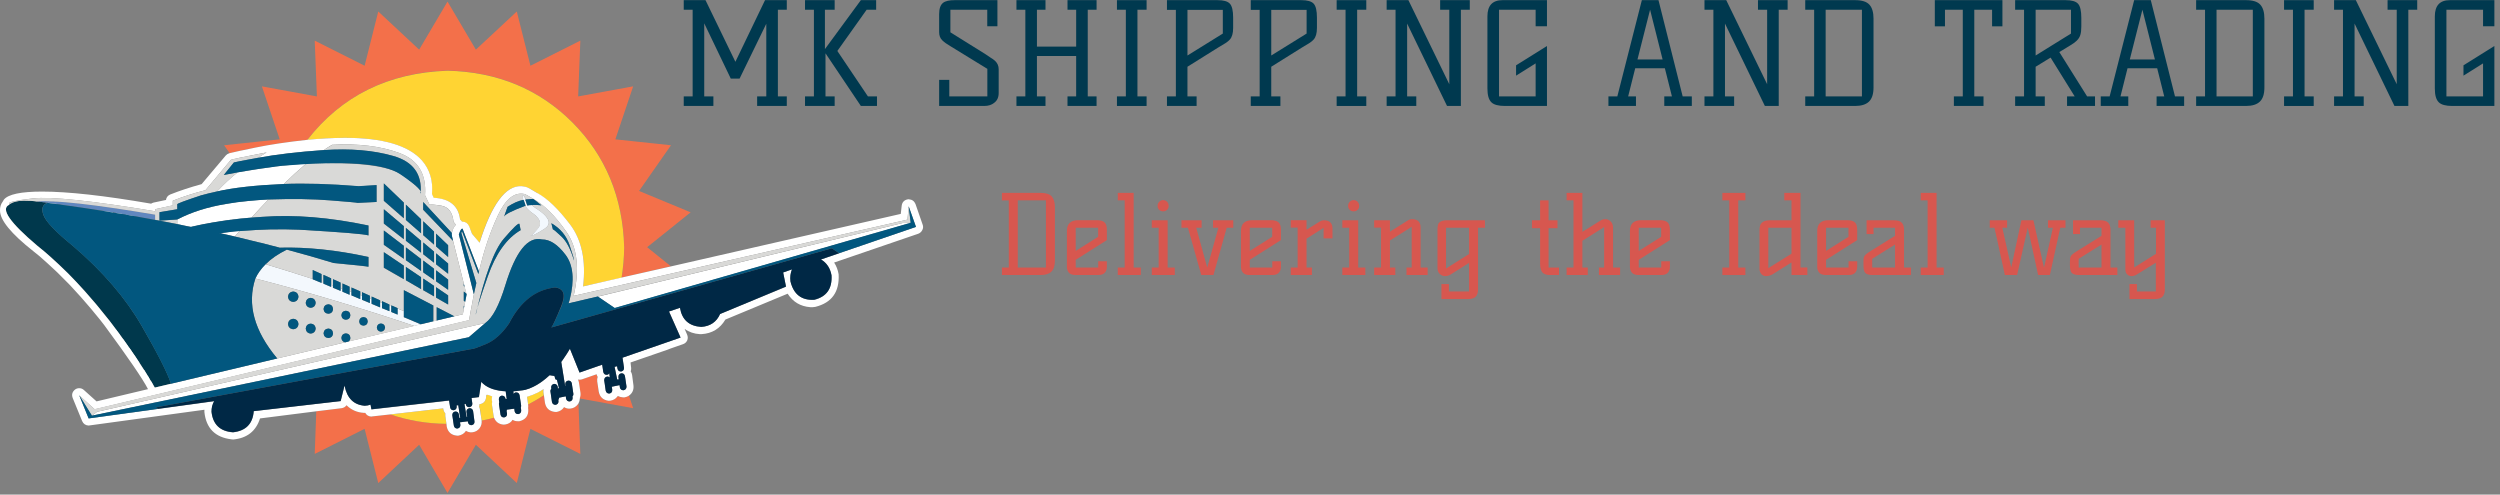 <?xml version="1.0" encoding="UTF-8" standalone="no"?> <svg xmlns:dc="http://purl.org/dc/elements/1.1/" xmlns:cc="http://creativecommons.org/ns#" xmlns:rdf="http://www.w3.org/1999/02/22-rdf-syntax-ns#" xmlns:svg="http://www.w3.org/2000/svg" xmlns="http://www.w3.org/2000/svg" viewBox="0 0 620 122.667" height="122.667" width="620" xml:space="preserve" id="svg2"><rect x="0" y="0" width="620" height="122.667" fill="#808080" stroke="none"/><defs id="defs6"></defs><g transform="matrix(1.333,0,0,-1.333,0,122.667)" id="g10"><g transform="scale(0.1)" id="g12"><path id="path14" style="fill:#f3704a;fill-opacity:1;fill-rule:evenodd;stroke:none" d="m 1074.77,167.699 c -3.29,-4.219 -7.5,-6.719 -12.7,-7.5 -1.13,-0.199 -2.27,-0.277 -3.48,-0.277 -3.43,0.199 -6.52,1.129 -9.18,2.887 -3.08,-4.797 -7.61,-7.688 -13.55,-8.668 -1.37,-0.161 -2.5,-0.27 -3.48,-0.27 -10.19,0.969 -16.33,6.438 -18.43,16.438 l -2.04,14.421 c -9.61,-6.179 -19.41,-11.839 -29.41,-17.031 v -0.277 c 0.391,-2.113 0.391,-4.223 0,-6.371 l 0.309,-2.571 c 0.589,-11.718 -4.918,-19.031 -16.438,-21.921 -1.172,-0.188 -2.312,-0.188 -3.441,0 -3.481,0 -6.559,0.863 -9.258,2.621 -3.242,-4.801 -7.774,-7.7 -13.512,-8.668 -1.371,-0.203 -2.5,-0.282 -3.48,-0.282 -8.668,0.79 -14.489,5.079 -17.578,12.969 -7.692,-2.109 -15.391,-3.937 -23.082,-5.469 0.582,-5.191 -0.668,-9.921 -3.75,-14.14 -3.25,-4.211 -7.5,-6.711 -12.661,-7.5 -1.168,-0.192 -2.339,-0.27 -3.48,-0.27 -3.469,0.2 -6.52,1.129 -9.219,2.891 -3.281,-4.84 -7.89,-7.813 -13.82,-8.941 -0.981,0 -2.149,0 -3.481,0 -10,0.968 -16.129,6.441 -18.437,16.441 l -0.582,5.469 c -36.719,0.39 -71.531,6.25 -104.379,17.582 l -33.75,-3.75 c -0.551,-0.203 -1.211,-0.313 -1.992,-0.313 -4.809,0.391 -8.481,2.731 -10.981,6.949 -0.148,0 -0.226,0 -0.226,0 -0.981,0 -1.84,0 -2.621,0 -12.5,0.782 -23.161,5.473 -31.993,14.141 -2.109,-3.09 -5.199,-4.918 -9.257,-5.508 l -46.95,-5.742 -2.89,-79.301 92.808,46.684 25.391,-100.903 76.09,71.25 52.738,-89.68 52.774,89.68 76.128,-71.25 25.36,100.903 92.85,-46.684 -3.48,93.992 c -0.39,-0.589 -0.86,-1.25 -1.44,-2.031"></path><path id="path16" style="fill:#f3704a;fill-opacity:1;fill-rule:evenodd;stroke:none" d="m 1162.15,180.98 c -1.21,-0.199 -2.35,-0.199 -3.48,0 -3.47,0 -6.56,0.86 -9.26,2.571 -0.35,-0.391 -0.62,-0.742 -0.86,-1.129 -3.24,-4.262 -7.57,-6.723 -12.96,-7.5 -0.98,-0.192 -2.11,-0.313 -3.48,-0.313 -9.96,1.172 -16.09,6.762 -18.44,16.719 l -2.58,19.332 c -0.39,2.891 -0.19,5.668 0.59,8.36 -0.78,1.531 -1.45,3.171 -2.03,4.929 l -27.11,-9.539 c -1.72,-0.39 -3.36,-0.582 -4.88,-0.582 -0.78,0 -1.53,0.082 -2.31,0.313 0.78,-1.762 1.25,-3.551 1.45,-5.512 l 2.89,-19.289 c 0.35,-3.289 0,-6.449 -1.17,-9.539 0,-0.391 0,-0.66 0,-0.852 l 99.45,-18.168 -7.77,23.36 c -2.5,-1.52 -5.2,-2.621 -8.05,-3.161"></path><path id="path18" style="fill:#f3704a;fill-opacity:1;fill-rule:evenodd;stroke:none" d="m 832.578,788.98 c 93.043,-2.3 170.512,-34.41 232.382,-96.281 61.92,-61.879 93.99,-139.34 96.29,-232.39 0,-19.219 -1.6,-38.039 -4.88,-56.481 l 91.68,21.012 -44.1,35.469 80.97,64.89 -95.97,39.762 59.37,85.039 -103.48,10.98 33.13,98.59 -102.35,-18.75 4.07,103.789 L 986.84,797.93 961.48,898.828 885.352,827.891 832.578,917.27 779.84,827.891 703.75,898.828 678.359,797.93 585.551,844.609 589.57,740.82 487.23,759.57 520.391,660.98 416.91,650 427.27,635.309 c 5,1.57 21.05,5 48.121,10.39 26.91,5.59 59.019,10.352 96.289,14.422 64.019,82.07 150.98,125 260.898,128.859"></path><path id="path20" style="fill:#ffd433;fill-opacity:1;fill-rule:evenodd;stroke:none" d="m 918.238,146.949 -2.886,19.34 c -0.192,2.109 -0.082,4.223 0.269,6.289 l -0.269,2.621 c -0.391,2.692 -0.313,5.27 0.269,7.77 -2.691,0.781 -5.191,1.64 -7.5,2.621 h -2.851 l -1.168,-6.059 c -1.172,-6.562 -5,-10.269 -11.524,-11.25 h -0.308 c -0.2,-1.722 -0.469,-3.359 -0.86,-4.883 0.969,-1.757 1.641,-3.789 2.031,-6.058 l 2.579,-19.328 c 0,-0.203 0,-0.282 0,-0.282 7.89,1.532 15.582,3.36 23.082,5.469 -0.391,1.141 -0.704,2.391 -0.864,3.75"></path><path id="path22" style="fill:#ffd433;fill-opacity:1;fill-rule:evenodd;stroke:none" d="m 828.551,145.781 c -0.352,1.758 -0.352,3.481 0,5.199 -2.262,2.692 -3.711,5.86 -4.289,9.532 l -98.051,-11.25 C 759.059,137.93 793.871,132.07 830.59,131.68 l -2.039,14.101"></path><path id="path24" style="fill:#ffd433;fill-opacity:1;fill-rule:evenodd;stroke:none" d="M 832.578,788.672 C 722.5,784.84 635.512,741.879 571.68,659.801 c 23.09,2.5 46.332,3.871 69.8,4.07 70.711,-0.199 118.481,-14.223 143.25,-42.109 14.801,-16.723 21.051,-37.66 18.75,-62.852 l 3.161,-6.922 c 29.808,-1.367 46.211,-14.609 49.3,-39.758 l 3.75,-4.609 c 0.387,0 0.778,0 1.168,0 5.551,-0.391 9.493,-3.211 11.801,-8.359 l 5.5,-13.871 13.828,-16.993 c 22.461,71.481 48.321,106.563 77.543,105.231 3.668,0 7.231,-0.699 10.668,-2.027 0.582,-0.192 1.051,-0.391 1.442,-0.582 0.98,0 7.031,-3.36 18.16,-10.079 0,0 0,-0.082 0,-0.32 18.829,-10.152 39.149,-29.57 60.819,-58.199 21.72,-28.633 29.81,-66.992 24.22,-115.043 l 71.53,16.141 c 3.04,18.429 4.68,37.3 4.88,56.519 -2.5,93.012 -34.61,170.473 -96.29,232.383 -61.87,61.879 -139.339,93.988 -232.382,96.25"></path><path id="path26" style="fill:#ffd433;fill-opacity:1;fill-rule:evenodd;stroke:none" d="m 1011.05,189.879 c -0.39,2.152 -0.39,4.262 0,6.371 -0.39,-0.199 -0.78,-0.469 -1.17,-0.859 -1.72,-0.981 -3.43,-2.032 -5.15,-3.161 -1.37,-0.781 -2.7,-1.449 -4.03,-2.031 -6.559,-3.437 -13.079,-6.058 -19.649,-7.777 -0.153,-0.192 -0.352,-0.313 -0.539,-0.313 l 1.988,-14.41 c 10,5.192 19.73,10.852 29.14,17.031 l -0.59,5.149"></path><path id="path28" style="fill:none;stroke:#d9d9d7;stroke-width:5.766;stroke-linecap:round;stroke-linejoin:round;stroke-miterlimit:10;stroke-dasharray:none;stroke-opacity:1" d="m 270.699,230.859 c -2.648,1.051 -2.5,0.661 0,0"></path><path id="path30" style="fill:none;stroke:#d9d9d7;stroke-width:5.766;stroke-linecap:round;stroke-linejoin:round;stroke-miterlimit:10;stroke-dasharray:none;stroke-opacity:1" d="m 282.27,207.77 c 0.851,-0.469 0.929,-0.579 0,0"></path><path id="path32" style="fill:none;stroke:#d9d9d7;stroke-width:5.766;stroke-linecap:round;stroke-linejoin:round;stroke-miterlimit:10;stroke-dasharray:none;stroke-opacity:1" d="m 270.699,225.078 c 1.922,-0.668 2.231,-1.058 0,0"></path><path id="path34" style="fill:none;stroke:#d9d9d7;stroke-width:5.766;stroke-linecap:round;stroke-linejoin:round;stroke-miterlimit:10;stroke-dasharray:none;stroke-opacity:1" d="m 276.48,219.301 c 0.469,-1.531 0.668,-1.922 0,0"></path><path id="path36" style="fill:none;stroke:#d9d9d7;stroke-width:5.766;stroke-linecap:round;stroke-linejoin:round;stroke-miterlimit:10;stroke-dasharray:none;stroke-opacity:1" d="m 103.52,542.191 c -4.61,-0.472 -6.84,-0.203 -11.532,0"></path><path id="path38" style="fill:none;stroke:#d9d9d7;stroke-width:5.766;stroke-linecap:round;stroke-linejoin:round;stroke-miterlimit:10;stroke-dasharray:none;stroke-opacity:1" d="m 247.66,519.141 c -1.922,-0.313 -2.699,-0.192 -5.781,0"></path><path id="path40" style="fill:none;stroke:#d9d9d7;stroke-width:5.766;stroke-linecap:round;stroke-linejoin:round;stroke-miterlimit:10;stroke-dasharray:none;stroke-opacity:1" d="m 241.879,519.141 c -2.969,1.058 -3.359,1.129 -5.75,0"></path><path id="path42" style="fill:none;stroke:#d9d9d7;stroke-width:5.766;stroke-linecap:round;stroke-linejoin:round;stroke-miterlimit:10;stroke-dasharray:none;stroke-opacity:1" d="m 207.301,524.879 c -5.192,1.25 -7.422,1.68 -11.52,0"></path><path id="path44" style="fill:none;stroke:#d9d9d7;stroke-width:5.766;stroke-linecap:round;stroke-linejoin:round;stroke-miterlimit:10;stroke-dasharray:none;stroke-opacity:1" d="m 224.609,524.879 c 0.27,-2.18 -2.031,-1.789 -5.781,0"></path><path id="path46" style="fill:none;stroke:#d9d9d7;stroke-width:5.766;stroke-linecap:round;stroke-linejoin:round;stroke-miterlimit:10;stroke-dasharray:none;stroke-opacity:1" d="m 241.879,271.211 c 1.75,-2.301 2.891,-4.02 5.781,-5.781"></path><path id="path48" style="fill:none;stroke:#d9d9d7;stroke-width:5.766;stroke-linecap:round;stroke-linejoin:round;stroke-miterlimit:10;stroke-dasharray:none;stroke-opacity:1" d="m 247.66,259.691 c 2.891,-0.863 4.02,-2.5 5.781,-5.781"></path><path id="path50" style="fill:none;stroke:#d9d9d7;stroke-width:5.766;stroke-linecap:round;stroke-linejoin:round;stroke-miterlimit:10;stroke-dasharray:none;stroke-opacity:1" d="m 253.441,253.91 c 3.239,-4.422 4.289,-5.98 5.739,-5.789"></path><path id="path52" style="fill:none;stroke:#d9d9d7;stroke-width:5.766;stroke-linecap:round;stroke-linejoin:round;stroke-miterlimit:10;stroke-dasharray:none;stroke-opacity:1" d="m 218.828,305.781 c 1.25,-3.902 2.692,-5.82 5.781,-5.742"></path><path id="path54" style="fill:none;stroke:#d9d9d7;stroke-width:5.766;stroke-linecap:round;stroke-linejoin:round;stroke-miterlimit:10;stroke-dasharray:none;stroke-opacity:1" d="m 241.879,276.949 c -5.859,2.821 -9.301,7.699 -11.527,11.571"></path><path id="path56" style="fill:#f3f8fd;fill-opacity:1;fill-rule:evenodd;stroke:none" d="m 751.328,341.52 c -3.867,1.57 -7.808,3.089 -11.84,4.652 v -11.25 l -11.519,4.879 v 10.668 c -1.168,0.39 -2.348,0.781 -3.481,1.172 V 341.25 l -13.828,5.512 v 10.078 c -1.129,0.39 -2.34,0.781 -3.469,1.129 v -9.77 l -15.863,6.602 v 8.949 c -1.129,0.391 -2.187,0.781 -3.168,1.129 v -8.629 l -14.68,6.051 v 7.777 c -1.179,0.391 -2.351,0.781 -3.48,1.172 v -7.5 l -16.129,6.91 v 6.371 c -1.172,0.348 -2.312,0.739 -3.441,1.129 v -6.359 l -13.59,5.777 v 5.192 c -0.942,0.39 -2.039,0.781 -3.168,1.179 v -4.929 l -14.41,5.75 v 4.058 c -0.942,0.192 -1.992,0.582 -3.172,1.172 v -3.789 l -14.41,6.09 v 2.269 c -1.168,0.391 -2.301,0.821 -3.442,1.168 v -2.027 l -16.437,6.91 v 0.59 c -28.481,9.219 -57.66,18.359 -87.66,27.418 -8.442,-8.469 -14.801,-17.301 -19.02,-26.559 95.348,-24.57 193.899,-53.98 295.777,-88.199 L 782.73,316.762 751.328,330 v 11.52"></path><path id="path58" style="fill:#00384c;fill-opacity:1;fill-rule:evenodd;stroke:none" d="m 135.512,462.93 c -31.723,25.742 -49.891,44.691 -54.492,56.8 -4.609,12.071 -2.109,19.879 7.5,23.321 0.191,0 0.191,0 0,0 0,0 -0.078,0 -0.281,0 -0.969,0 -1.828,0.109 -2.617,0.308 -0.391,0 -0.781,0 -1.133,0 -0.188,0.192 -0.309,0.27 -0.309,0.27 -1.328,0 -2.578,0.082 -3.75,0.32 -2.269,0.352 -4.219,0.66 -5.738,0.852 -0.203,-0.192 -0.312,-0.192 -0.312,0 -0.551,0 -1.141,0 -1.719,0 -0.199,0.199 -0.281,0.199 -0.281,0 0,0.199 -0.109,0.277 -0.27,0.277 0,0 -0.121,0 -0.309,0 -0.199,0 -0.473,0 -0.859,0 -0.203,0 -0.281,0 -0.281,0 -0.231,0 -0.391,0 -0.582,0 -0.199,0.192 -0.309,0.313 -0.309,0.313 -0.199,-0.231 -0.859,-0.231 -2,0 -4.84,0.937 -12.891,1.41 -24.219,1.41 -11.129,0 -20.07,-2.5 -26.832,-7.5 -15.938,-7.66 1.762,-33.129 53.051,-76.371 3.859,-3.282 7.809,-6.559 11.832,-9.809 3.828,-3.281 7.777,-6.641 11.84,-10.07 5.539,-5.242 11.207,-10.391 16.989,-15.59 1.718,-1.723 3.55,-3.551 5.468,-5.512 3.672,-3.429 7.301,-6.988 10.981,-10.621 3.633,-3.668 7.18,-7.308 10.621,-10.976 1.762,-1.723 3.48,-3.551 5.23,-5.473 5.161,-5.391 10.282,-10.859 15.282,-16.399 6.718,-7.5 13.16,-14.929 19.289,-22.23 1.527,-1.91 3.09,-3.871 4.648,-5.781 4.571,-5.348 9.102,-10.86 13.52,-16.449 2.691,-3.629 5.472,-7.18 8.359,-10.622 2.891,-3.668 5.582,-7.226 8.082,-10.699 2.309,-3.051 4.5,-6.058 6.61,-8.949 1.558,-1.91 3,-3.828 4.332,-5.738 5.976,-7.852 11.449,-15.59 16.449,-23.09 1.129,-1.332 2.219,-2.731 3.16,-4.301 1.168,-1.711 2.309,-3.43 3.48,-5.191 1.129,-1.52 2.297,-3.16 3.438,-4.918 1.172,-1.684 2.301,-3.321 3.473,-4.891 0.937,-1.519 1.918,-3.082 2.847,-4.601 1.18,-1.532 2.231,-3.09 3.211,-4.61 1.52,-2.308 2.969,-4.5 4.289,-6.64 1.571,-2.5 3.09,-4.969 4.653,-7.5 0.199,-0.2 0.468,-0.469 0.82,-0.821 1.367,-2.347 2.738,-4.539 4.058,-6.679 0.2,-0.161 0.391,-0.551 0.59,-1.141 1.129,-1.91 2.301,-3.75 3.481,-5.469 0.148,-0.39 0.347,-0.781 0.539,-1.129 1.18,-1.761 2.23,-3.402 3.172,-4.922 0,-0.199 0.109,-0.39 0.308,-0.589 0.981,-1.52 1.801,-2.891 2.578,-4.02 0,-0.199 0,-0.391 0,-0.59 0.782,-1.172 1.442,-2.219 2.032,-3.16 0.191,-0.391 0.39,-0.59 0.55,-0.59 -0.16,-0.191 -0.16,-0.191 0,0 0.391,-0.93 0.782,-1.832 1.168,-2.57 0.192,0 0.274,-0.121 0.274,-0.32 0.387,-0.391 0.59,-0.782 0.59,-1.129 l 30.269,7.187 C 311.762,226.52 293.48,262.461 263.52,314.141 233.711,365.859 191.051,415.43 135.512,462.93"></path><path id="path60" style="fill:#6187bf;fill-opacity:1;fill-rule:evenodd;stroke:none" d="m 67.769,545.66 c 1.141,-0.191 1.719,-0.269 1.719,-0.269 0,0 0.203,0 0.59,0 -0.199,-0.231 -0.309,-0.231 -0.309,0 0,-0.231 0.309,-0.313 0.891,-0.313 0.16,0 0.281,0 0.281,0 0.188,0 0.469,0 0.859,0 0,0 0.078,0 0.309,0 0,0 0.082,0 0.27,0 0.391,-0.199 0.672,-0.277 0.859,-0.277 0,0 0.082,0 0.281,0 0.191,0 0.5,0 0.859,0 0.781,-0.192 1.641,-0.313 2.609,-0.313 0,0 0.082,0 0.281,0 0.582,-0.187 1.129,-0.269 1.711,-0.269 0.238,0 0.398,0 0.629,0 0.551,-0.199 1.211,-0.27 1.992,-0.27 0,0 0.078,0 0.277,0 0.781,-0.238 1.562,-0.32 2.301,-0.32 0.391,-0.188 0.781,-0.27 1.172,-0.27 1.168,0 2.227,-0.121 3.168,-0.308 0.781,-0.16 1.559,-0.281 2.301,-0.281 0,0 0.078,0 0.309,0 1.141,-0.192 2.312,-0.391 3.441,-0.579 2.109,-0.203 4.41,-0.472 6.91,-0.863 0.79,-0.199 1.571,-0.277 2.309,-0.277 2.301,-0.391 4.801,-0.781 7.5,-1.172 0,0.199 0,0.199 0,0 1.52,-0.188 3.16,-0.348 4.883,-0.578 21.558,-2.852 48.75,-6.922 81.598,-12.11 2.308,-0.39 4.531,-0.742 6.64,-1.14 5.16,-0.781 10.469,-1.641 15.86,-2.571 2.308,-0.39 4.691,-0.781 7.191,-1.179 3.48,-0.582 7.027,-1.25 10.699,-2.031 0.36,0 0.75,0 1.141,0 1.519,-0.391 3.039,-0.661 4.609,-0.86 0.969,-0.191 1.828,-0.351 2.61,-0.582 11.531,-1.918 23.441,-4.027 35.75,-6.328 2.109,-0.352 4.21,-0.781 6.32,-1.172 v 9.531 c -113.981,19.219 -187.57,27.5 -220.821,24.801"></path><path id="path62" style="fill:#ffffff;fill-opacity:1;fill-rule:evenodd;stroke:none" d="m 342.191,500.699 c 2.5,-0.39 5.11,-0.898 7.809,-1.437 2.301,-0.59 4.609,-1.063 6.91,-1.453 -0.191,0 -0.308,0 -0.308,0 -0.352,0.16 -0.821,0.281 -1.403,0.281 1.52,0.39 3.16,0.781 4.879,1.172 0.582,0.148 1.172,0.386 1.762,0.539 1.129,0.199 2.379,0.398 3.711,0.59 0.777,0.199 1.558,0.39 2.34,0.589 1.129,0.192 2.308,0.469 3.437,0.86 0.973,0.191 1.953,0.39 2.891,0.582 0.98,0.199 2.031,0.387 3.16,0.547 1.141,0.23 2.23,0.39 3.172,0.582 1.168,0.199 2.301,0.398 3.469,0.59 1.179,0.39 2.308,0.66 3.441,0.859 1.168,0.199 2.418,0.391 3.75,0.59 0.98,0.191 2.109,0.39 3.48,0.582 1.129,0.199 2.418,0.387 3.75,0.59 2.297,0.386 4.68,0.738 7.18,1.129 1.18,0.39 2.43,0.66 3.758,0.859 1.562,0.199 2.961,0.391 4.332,0.59 1.367,0.191 2.578,0.39 3.75,0.539 1.519,0.242 3.09,0.391 4.609,0.59 1.371,0.23 2.578,0.39 3.75,0.582 1.719,0.199 3.36,0.398 4.879,0.59 1.371,0.199 2.621,0.39 3.75,0.589 1.762,0 3.481,0.149 5.199,0.54 1.372,0 2.692,0.121 4.063,0.32 1.519,0.191 3.168,0.39 4.879,0.582 1.531,0.156 2.969,0.387 4.34,0.547 1.718,0 3.441,0.121 5.191,0.312 1.527,0.199 2.969,0.348 4.301,0.59 1.918,0 3.75,0.078 5.469,0.27 9.808,10.937 20.269,22.187 31.449,33.711 -0.199,0 -0.469,0 -0.86,0 -5.781,-0.391 -11.64,-0.743 -17.621,-1.133 -0.738,0 -1.597,0 -2.578,0 -5.742,-0.59 -11.601,-1.168 -17.582,-1.758 -0.777,0 -1.519,-0.082 -2.301,-0.27 -5.976,-0.55 -11.918,-1.25 -17.886,-1.992 -0.551,-0.238 -1.133,-0.32 -1.723,-0.32 -6.168,-0.738 -12.309,-1.719 -18.437,-2.891 -34.024,-5.539 -64.223,-15.148 -90.551,-28.828 v -8.629 c 1.57,-0.39 3.008,-0.66 4.34,-0.859 2.699,-0.582 5.39,-1.172 8.05,-1.723"></path><path id="path64" style="fill:#ffffff;fill-opacity:1;fill-rule:evenodd;stroke:none" d="m 485.781,468.398 c 0,0.192 0,0.192 0,0 -0.98,0.391 -1.91,0.661 -2.89,0.864 0.98,-0.203 1.91,-0.473 2.89,-0.864"></path><path id="path66" style="fill:#ffffff;fill-opacity:1;fill-rule:evenodd;stroke:none" d="m 427.852,488.871 c -5.973,-0.781 -11.832,-1.641 -17.622,-2.582 -0.742,0.16 -1.519,0.352 -2.261,0.551 0.742,-0.199 1.41,-0.391 1.992,-0.551 0.98,0 1.84,-0.117 2.617,-0.309 6.91,-1.718 13.832,-3.359 20.742,-4.929 0.981,-0.153 2.032,-0.352 3.16,-0.539 0,-0.203 0.079,-0.282 0.321,-0.282 2.847,3.25 5.82,6.719 8.937,10.36 -6.168,-0.59 -12.148,-1.141 -17.886,-1.719"></path><path id="path68" style="fill:#ffffff;fill-opacity:1;fill-rule:evenodd;stroke:none" d="m 569.691,616.02 c -13.48,-0.981 -27.781,-2.348 -42.972,-4.032 -0.199,0 -0.391,0 -0.59,0 -4.957,-0.578 -10,-1.168 -15,-1.758 -0.149,0 -0.348,0 -0.539,0 -21.141,-2.89 -44.031,-6.441 -68.641,-10.66 -13.238,-10.59 -25.929,-22.379 -38.039,-35.468 30.391,6.918 71.711,11.558 123.981,13.828 14.019,13.672 27.929,26.332 41.8,38.09"></path><path id="path70" style="fill:#ffffff;fill-opacity:1;fill-rule:evenodd;stroke:none" d="m 1527.38,437.539 c 10.78,-6.328 17.31,-16.129 19.61,-29.418 1.53,-24.762 -9.14,-40.031 -31.99,-45.82 -23.67,-1.129 -38.36,10.277 -44.14,34.301 -1.13,8.089 -0.27,15.589 2.62,22.5 l -16.45,-5.782 5.47,-26.519 -122.81,-50.75 c -6.53,-14.762 -18.13,-22.852 -34.85,-24.172 -22.89,1.519 -36.05,13.43 -39.53,35.742 l -20.47,-6.922 21.33,-48.469 -107.81,-37.46 2.58,-18.75 c 0.23,-3.829 -1.53,-6.141 -5.16,-6.918 -3.87,-0.153 -6.13,1.519 -6.91,5.199 l -0.59,4.609 -4.88,-1.14 4.88,-23.629 h 2.89 l -0.58,4.57 c -0.2,3.867 1.52,6.168 5.19,6.949 3.87,0.199 6.13,-1.558 6.92,-5.191 l 2.89,-19.297 c 0.19,-3.871 -1.53,-6.172 -5.2,-6.953 -3.83,-0.199 -6.13,1.562 -6.91,5.191 l -0.59,4.34 -14.41,-3.16 0.58,-5.789 c 0.2,-3.629 -1.56,-5.973 -5.19,-6.91 -3.67,0 -5.94,1.718 -6.92,5.199 l -2.57,19.609 c -0.24,3.629 1.52,5.93 5.15,6.91 1.95,0.161 3.56,-0.39 4.92,-1.757 l -0.58,7.808 c -1.17,-1.558 -2.58,-2.5 -4.34,-2.89 -3.83,-0.192 -6.13,1.531 -6.91,5.199 l -2.03,13.832 -42.35,-14.692 -17.89,44.371 c -2.89,-5.39 -7.38,-12.378 -13.55,-21.05 -0.35,-0.551 -0.78,-1.211 -1.18,-1.989 -0.54,-0.589 -1.05,-1.14 -1.44,-1.761 l 7.23,-44.649 c 0.19,0.348 0.39,0.668 0.58,0.821 l -0.31,2.347 c 0,3.629 1.76,5.93 5.23,6.91 3.83,0.192 6.14,-1.519 6.92,-5.199 l 2.89,-19.332 c 0.16,-2.109 -0.39,-3.828 -1.76,-5.156 l 0.59,-2.344 c 0,-3.629 -1.72,-5.937 -5.2,-6.918 -3.83,0 -6.13,1.762 -6.91,5.199 l -0.86,4.61 -12.11,-2.578 c -0.2,-1.52 -0.78,-2.891 -1.76,-4.02 l 0.31,-2.351 c 0.2,-3.629 -1.52,-5.93 -5.19,-6.911 -3.67,-0.16 -5.98,1.563 -6.92,5.231 l -2.61,19.301 c -0.35,2.109 0.11,3.828 1.44,5.199 l -0.27,1.988 c -0.2,3.871 1.56,6.172 5.19,6.91 3.64,0.203 5.94,-1.519 6.92,-5.148 l 0.58,-3.481 1.72,1.172 -3.43,14.957 -3.21,1.453 -1.72,6.047 -8.94,1.453 c -0.39,-0.39 -0.86,-0.863 -1.45,-1.453 -3.63,-3.238 -7.46,-6.437 -11.52,-9.488 -1.33,-1.172 -2.77,-2.23 -4.34,-3.16 -4.22,-2.891 -8.629,-5.391 -13.239,-7.5 -4.609,-2.309 -9.41,-4.141 -14.41,-5.469 -0.59,-0.391 -6.25,-1.293 -17.031,-2.621 -0.75,0 -1.61,0 -2.578,0 -0.942,-0.199 -1.922,-0.27 -2.891,-0.27 l 0.309,-4.929 c 0.941,1.527 2.379,2.5 4.3,2.898 3.86,0.192 6.168,-1.527 6.911,-5.199 l 2.89,-19.34 c 0.199,-1.32 0,-2.57 -0.551,-3.711 l 0.86,-5.187 c 0,-3.832 -1.75,-6.172 -5.192,-6.922 -3.867,-0.192 -6.25,1.531 -7.187,5.199 l -0.582,4.883 -13.598,-1.762 c -0.16,-0.93 -0.472,-1.68 -0.859,-2.262 l 0.859,-5.468 c 0.239,-3.668 -1.519,-5.981 -5.16,-6.91 -3.672,-0.239 -5.973,1.519 -6.91,5.152 l -2.891,19.34 c 0,1.328 0.2,2.578 0.551,3.75 l -0.551,5.468 c -0.199,3.629 1.52,5.93 5.2,6.911 3.628,0 5.929,-1.719 6.91,-5.192 v -1.14 l 2.3,0.281 -1.71,14.14 c -4.258,0.149 -8.36,0.54 -12.391,1.129 -2.34,0.391 -4.649,0.86 -6.949,1.442 -3.282,0.98 -6.52,2.109 -9.801,3.48 -3.051,1.328 -6.059,2.969 -8.949,4.879 -1.328,0.981 -2.66,2.039 -4.02,3.168 -1.14,0.973 -2.308,2.113 -3.441,3.473 l -4.34,-28.551 -13.859,-1.449 1.441,-10.352 c 0.199,-3.668 -1.52,-5.969 -5.16,-6.949 -3.86,0 -6.172,1.762 -6.91,5.199 l -0.313,1.172 -2.027,-0.59 3.789,-23.941 h 1.129 l -1.129,9.25 c -0.238,3.832 1.519,6.25 5.148,7.191 3.672,0 5.981,-1.722 6.922,-5.191 l 2.57,-19.57 c 0.391,-3.68 -1.281,-5.981 -5.152,-6.918 -3.668,-0.231 -5.976,1.519 -6.918,5.16 l -0.308,2.027 -14.411,-1.719 0.579,-4.648 c 0.199,-3.832 -1.52,-6.133 -5.192,-6.91 -3.629,-0.203 -5.937,1.558 -6.918,5.187 l -2.89,19.34 c 0,3.832 1.761,6.133 5.199,6.91 3.871,0.199 6.133,-1.519 6.953,-5.187 l 1.129,-6.961 1.449,0.32 -3.48,23.668 -3.43,-0.629 0.269,-1.711 c 0.192,-3.828 -1.519,-6.14 -5.199,-6.918 -3.629,-0.191 -5.969,1.52 -6.91,5.199 l -1.719,12.692 -144.73,-16.442 -1.711,8.942 c -3.289,-1.371 -6.762,-2.031 -10.391,-2.031 -20.551,1.371 -33.168,13.629 -37.777,36.91 l -0.274,0.32 -6.918,-28.601 -161.75,-18.711 c -1.921,-23.629 -14.808,-36.789 -38.64,-39.489 -24.02,1.719 -37.379,14.41 -40.039,38.051 0,7.301 1.719,13.938 5.16,19.918 L 294.059,159.379 164.922,141.762 147.34,184.73 176.172,158.75 872.66,324.531 c 0.192,2.11 3.16,18.168 8.942,48.168 l -27.93,111.25 c 2.656,7.891 4.957,11.442 6.918,10.699 l 30.539,-79.609 c 8.832,38.082 20.473,72.691 34.891,103.789 14.41,31.172 31.128,44.613 50.152,40.391 0.59,0 6.168,-3.09 16.719,-9.219 v -0.309 c 19.409,-10.589 39.609,-30.632 60.549,-60.242 20.78,-29.609 25.35,-69.488 13.83,-119.648 l 621.01,141.84 2.27,24.808 13.59,-38.359 -176.76,-60.551 M 287.422,200.27 c -0.152,0 -0.274,0.082 -0.274,0.32 -0.386,0.738 -0.859,1.519 -1.449,2.262 0,0.386 -0.078,0.699 -0.269,0.898 -0.59,0.941 -1.25,1.988 -2.032,3.16 0,0.199 -0.078,0.391 -0.308,0.59 -0.75,1.129 -1.531,2.5 -2.27,4.02 -0.199,0.199 -0.39,0.39 -0.59,0.589 -0.781,1.52 -1.71,3.161 -2.89,4.922 -0.192,0.348 -0.391,0.739 -0.539,1.129 -1.18,1.719 -2.352,3.559 -3.481,5.469 -0.39,0.391 -0.699,0.781 -0.859,1.141 -1.172,2.14 -2.5,4.332 -4.02,6.679 -0.242,0.153 -0.39,0.461 -0.589,0.821 -1.563,2.531 -3.204,5 -4.922,7.5 -1.328,2.14 -2.77,4.332 -4.34,6.64 -0.93,1.36 -1.91,2.891 -2.891,4.61 -0.929,1.519 -1.988,3.082 -3.121,4.601 -0.976,1.57 -2.027,3.207 -3.199,4.891 -1.141,1.558 -2.309,3.199 -3.438,4.918 -1.171,1.761 -2.312,3.48 -3.48,5.191 -1.172,1.57 -2.231,2.969 -3.16,4.301 -5.199,7.5 -10.672,15.238 -16.449,23.09 -1.524,1.91 -2.973,3.828 -4.332,5.738 -2.11,2.891 -4.301,5.898 -6.61,8.949 -2.691,3.473 -5.39,7.031 -8.082,10.699 -2.887,3.442 -5.777,6.993 -8.668,10.622 -4.379,5.589 -8.832,11.101 -13.211,16.449 -1.558,1.91 -3.121,3.75 -4.648,5.472 -6.321,7.5 -12.77,14.918 -19.289,22.219 -5,5.551 -10.121,11.141 -15.282,16.719 -1.75,1.922 -3.468,3.75 -5.23,5.473 -3.629,3.668 -7.191,7.308 -10.621,10.976 -3.68,3.633 -7.309,7.192 -10.981,10.621 -1.918,1.961 -3.828,3.789 -5.777,5.512 -5.551,5.199 -11.211,10.348 -17,15.59 -3.82,3.429 -7.691,6.789 -11.52,10.07 -4.024,3.25 -8.082,6.527 -12.113,9.809 -51.129,43.242 -68.707,68.59 -52.77,76.09 0,0.781 0.191,1.449 0.582,2.031 -3.473,2.898 11.25,6.25 44.109,10.078 33.078,3.672 108.789,-4.328 227.18,-23.938 v 3.789 l 32.859,7.18 v 8.641 c 19.211,7.687 39.492,14.219 60.852,19.609 l 47.269,56.52 c 2.5,1.129 24.692,5.742 66.602,13.832 -4.801,-2.891 -10.313,-6.25 -16.442,-10.121 0.192,0 0.309,0 0.309,0 33.832,6.371 74.57,11.168 122.231,14.41 5.39,3.679 10.539,6.961 15.539,9.847 48.441,2.653 90.16,-2.418 125.121,-15.308 34.8,-12.86 50.742,-39.11 47.851,-78.68 l 8.36,-17.609 c 1.757,0.969 9.14,0.39 22.23,-1.723 13.039,-2.308 20.539,-12.308 22.457,-29.957 l 4.332,-5.473 c -3.629,-3.476 -6.172,-8.597 -7.461,-15.308 -0.23,-0.551 -0.308,-1.141 -0.308,-1.719 -0.192,-1.332 -0.082,-2.781 0.308,-4.301 l 2.27,-8.672 19.883,-79.027 1.449,-6.32 3.199,-12.66 0.59,-1.762 c -0.981,-4.801 -1.84,-9.289 -2.621,-13.551 -0.59,-2.887 -1.168,-5.668 -1.719,-8.359 -0.199,-1.719 -0.512,-3.438 -0.898,-5.16 -0.743,-3.86 -1.332,-7.11 -1.723,-9.84 l -15.859,-3.707 -32.848,-7.813 -6.332,-1.449 -23.36,-5.738 -11.832,-2.621 -122.5,-29.102 -6.097,-1.719 -126.52,-30 -197.5,-46.992 -30.269,-7.187 c -0.203,0.347 -0.391,0.738 -0.59,1.129 m 1429.098,302.152 -13.28,38.316 c -2.3,5.391 -6.33,8.282 -12.11,8.672 -0.78,0.199 -1.4,0.199 -2.03,0 -6.72,-1.172 -10.55,-5.109 -11.52,-11.832 l -1.72,-15.277 -427.81,-97.731 -91.68,-20.742 -71.53,-16.449 c 5.59,48.242 -2.5,86.68 -24.22,115.32 -21.67,28.629 -41.87,48.039 -60.5,58.242 0,0 -0.12,0 -0.319,0 -11.129,6.719 -17.18,10.188 -18.16,10.387 -0.391,0.152 -0.743,0.391 -1.129,0.551 -3.672,1.172 -7.231,1.832 -10.672,2.031 -29.219,1.168 -55.07,-33.91 -77.57,-105.238 l -14.11,16.719 -5.191,13.871 c -2.5,5.386 -6.449,8.238 -11.84,8.629 -0.539,0 -1.051,0 -1.438,0 l -3.75,4.339 c -3.089,25.149 -19.421,38.508 -48.992,40.071 l -3.199,6.918 c 2.148,25 -4.102,45.82 -18.711,62.543 -25,28.078 -72.848,42.109 -143.559,42.109 -23.281,-0.199 -46.519,-1.449 -69.8,-3.75 -37.27,-4.07 -69.379,-8.832 -96.289,-14.422 -27.071,-5.578 -43.121,-9.058 -48.121,-10.39 -0.391,-0.188 -0.668,-0.27 -0.86,-0.27 -2.5,-0.777 -4.609,-2.109 -6.371,-4.059 l -44.961,-53.32 c -21.129,-5.781 -40.629,-12.191 -58.519,-19.301 -4.411,-1.949 -7.028,-5.308 -7.77,-10.121 l -23.09,-4.879 c -1.519,-0.39 -3.078,-1.058 -4.609,-2.031 -86.871,15 -154.41,22.5 -202.692,22.5 -39.379,0 -63.129,-5 -71.168,-15 C 6.449,547.66 5.781,546.52 5.199,545.391 1.559,540.551 -0.199,535 0,528.629 0,510.781 20.59,485.59 61.719,453.121 c 3.832,-3.281 7.769,-6.441 11.801,-9.531 9.211,-8.039 18.551,-16.52 27.96,-25.352 1.918,-1.758 3.75,-3.468 5.508,-5.187 7.071,-6.922 14.184,-14.031 21.332,-21.371 1.719,-1.68 3.442,-3.52 5.16,-5.469 11.36,-12.07 22.692,-24.883 34.059,-38.32 1.52,-1.719 3.051,-3.551 4.57,-5.469 4.45,-5.192 8.871,-10.582 13.282,-16.133 2.847,-3.668 5.66,-7.23 8.359,-10.699 44.77,-60.711 71.949,-100.512 81.602,-119.34 l -95.743,-22.77 -23.359,21.008 c -2.5,2.352 -5.27,3.481 -8.359,3.481 -2.891,0.191 -5.551,-0.59 -8.051,-2.309 -5.391,-4.211 -6.91,-9.488 -4.61,-15.859 l 17.579,-42.961 c 2.312,-5.16 6.25,-7.969 11.839,-8.32 0.743,0 1.524,0.07 2.262,0.269 l 213.36,29.141 c 0,-1.371 0,-2.809 0,-4.34 3.25,-30.192 20.082,-47.11 50.429,-50.738 1.18,-0.192 2.231,-0.313 3.211,-0.313 25.738,2.5 42.34,15.582 49.84,39.223 l 104.691,13.277 46.95,5.742 c 4.058,0.59 7.148,2.418 9.257,5.508 8.832,-8.668 19.493,-13.359 31.993,-14.141 0.781,0 1.64,0 2.621,0 0,0 0.078,0 0.226,0 2.352,-4.218 5.981,-6.558 10.981,-6.949 0.781,0 1.441,0.11 1.992,0.313 l 33.75,3.75 98.32,11.25 v -0.313 c 0.391,-3.437 1.758,-6.527 4.02,-9.219 -0.192,-1.718 -0.192,-3.441 0,-5.199 l 2.039,-14.101 0.582,-5.469 c 2.308,-10 8.558,-15.473 18.707,-16.441 0.98,-0.2 2.031,-0.2 3.211,0 6.129,1.128 10.738,4.101 13.82,8.941 2.699,-1.762 5.75,-2.691 9.219,-2.891 1.141,0 2.312,0.078 3.48,0.27 5.161,0.789 9.411,3.289 12.661,7.5 3.082,4.219 4.332,8.949 3.75,14.14 0,0 0,0.079 0,0.282 l -2.899,19.328 c -0.152,2.109 -0.742,4.109 -1.711,6.058 0.391,1.524 0.578,3.161 0.578,4.883 h 0.59 c 6.332,0.981 10.192,4.61 11.524,10.981 l 0.859,6.328 h 2.891 c 2.5,-0.981 5.078,-1.918 7.769,-2.891 -0.781,-2.308 -0.93,-4.808 -0.582,-7.5 l 0.582,-2.621 c -0.582,-2.066 -0.66,-4.18 -0.269,-6.289 l 2.886,-19.34 c 0.16,-1.359 0.473,-2.609 0.864,-3.75 3.089,-7.89 8.91,-12.179 17.578,-12.969 1.129,0 2.3,0.079 3.48,0.282 5.93,0.968 10.461,3.867 13.512,8.668 2.699,-1.758 5.777,-2.621 9.258,-2.621 1.129,-0.188 2.269,-0.188 3.441,0 11.52,2.89 17.027,10.203 16.438,21.921 l -0.309,2.571 c 0.391,2.148 0.391,4.258 0,6.371 v 0.277 l -1.988,14.41 c 0.187,0 0.386,0 0.539,0 6.57,1.911 13.09,4.532 19.649,7.77 1.33,0.781 2.66,1.57 4.03,2.351 1.72,0.93 3.43,1.989 5.15,3.161 0.39,0.199 0.9,0.468 1.45,0.859 -0.55,-2.109 -0.67,-4.219 -0.28,-6.371 l 0.86,-5.149 2.04,-14.421 c 2.1,-9.797 8.24,-15.27 18.43,-16.438 1.17,0 2.31,0 3.48,0 5.94,1.168 10.47,4.141 13.55,8.938 2.66,-1.758 5.75,-2.688 9.18,-2.887 1.21,0 2.35,0.078 3.48,0.277 5.2,0.781 9.41,3.281 12.7,7.5 0.58,0.781 1.05,1.442 1.44,2.031 1.52,2.848 2.42,5.969 2.58,9.219 0,0.391 0,0.66 0,0.852 1.17,3.09 1.56,6.25 1.17,9.539 l -2.89,19.289 c -0.39,1.961 -0.94,3.75 -1.72,5.512 0.94,-0.231 1.84,-0.313 2.58,-0.313 1.52,0 3.09,0.192 4.61,0.582 l 27.42,9.539 c 0.35,-1.758 1.06,-3.398 1.99,-4.929 -0.93,-2.5 -1.25,-5.27 -0.86,-8.36 l 2.89,-19.332 c 2.11,-9.957 8.25,-15.547 18.44,-16.719 1.13,0 2.31,0.121 3.48,0.313 5.15,0.777 9.41,3.238 12.65,7.5 0.4,0.387 0.71,0.738 0.86,1.129 2.89,-1.52 5.98,-2.379 9.26,-2.571 1.13,-0.199 2.27,-0.199 3.48,0 3.05,0.54 5.74,1.641 8.05,3.161 6.36,4.609 9.1,10.859 8.35,18.711 l -2.57,19.648 c -0.39,2.5 -1.25,4.77 -2.62,6.91 0.94,2.66 1.17,5.469 0.59,8.36 l -0.86,8.089 68.32,23.59 6.05,2.352 23.05,8.039 c 3.67,1.18 6.37,3.558 8.08,7.23 1.37,3.481 1.25,6.989 -0.27,10.66 l -4.65,10.668 c 8.09,-5.937 17.5,-9.218 28.28,-9.808 0.94,0 2,0 3.17,0 19.61,1.14 34.41,10.199 44.41,27.109 l 115.86,48.129 c 9.81,-15.348 23.83,-23.707 42.11,-25.078 3.24,-0.199 6.45,0 9.49,0.59 30.59,7.691 45,27.851 43.24,60.539 -1.32,8.051 -4.1,15.351 -8.35,21.922 l 156.56,53.59 c 3.44,1.371 5.94,3.668 7.5,6.949 1.72,3.25 1.91,6.609 0.58,10.082"></path><path id="path72" style="fill:#ffffff;fill-opacity:1;fill-rule:evenodd;stroke:none" d="m 847.891,176.641 0.55,-3.75 3.2,0.589 -0.59,3.43 -3.16,-0.269"></path><path id="path74" style="fill:#ffffff;fill-opacity:1;fill-rule:evenodd;stroke:none" d="m 862.578,178.09 0.582,-2.891 2.309,0.27 -0.27,2.89 -2.621,-0.269"></path><path id="path76" style="fill:#ffffff;fill-opacity:1;fill-rule:evenodd;stroke:none" d="m 941.602,170.898 0.546,-4.918 2.301,0.309 -0.578,4.883 -2.269,-0.274"></path><path id="path78" style="fill:#ffffff;fill-opacity:1;fill-rule:evenodd;stroke:none" d="m 180.738,154.141 -9.758,-7.192 701.129,145.86 31.129,26.57 -722.5,-165.238"></path><path id="path80" style="fill:#ffffff;fill-opacity:1;fill-rule:evenodd;stroke:none" d="m 1112.23,368.359 31.44,-21.328 550.63,158.559 -14.96,-0.281 -567.11,-136.95"></path><path id="path82" style="fill:#d9d9d7;fill-opacity:1;fill-rule:evenodd;stroke:none" d="m 491.25,607.66 c 6.559,0.93 12.969,1.828 19.34,2.57 -6.371,-0.742 -12.781,-1.64 -19.34,-2.57"></path><path id="path84" style="fill:#d9d9d7;fill-opacity:1;fill-rule:evenodd;stroke:none" d="m 471.09,604.488 c 4.422,0.742 8.711,1.41 12.969,1.992 -4.258,-0.582 -8.547,-1.25 -12.969,-1.992"></path><path id="path86" style="fill:#d9d9d7;fill-opacity:1;fill-rule:evenodd;stroke:none" d="m 484.34,606.48 c 2.301,0.399 4.719,0.79 7.219,1.18 -2.5,-0.39 -4.918,-0.781 -7.219,-1.18"></path><path id="path88" style="fill:#d9d9d7;fill-opacity:1;fill-rule:evenodd;stroke:none" d="m 462.422,603.051 c 2.887,0.539 5.777,1.051 8.668,1.437 -2.891,-0.386 -5.781,-0.898 -8.668,-1.437"></path><path id="path90" style="fill:#d9d9d7;fill-opacity:1;fill-rule:evenodd;stroke:none" d="m 288.59,511.328 c -2.11,0.391 -4.211,0.82 -6.32,1.172 14.179,-2.699 28.902,-5.469 44.058,-8.359 0.231,-0.192 0.391,-0.27 0.621,-0.27 0.942,-0.199 1.922,-0.391 2.852,-0.59 v 8.629 l -8.352,-0.582 -24.769,-1.449 v 15.59 l 24.769,4.062 8.352,1.449 v 9.18 c -0.352,1.168 14.539,6.75 44.687,16.75 8.672,2.5 18.563,4.891 29.692,7.192 12.109,13.277 24.8,25.078 38.09,35.468 1.91,0.391 3.941,0.739 6.05,1.129 -10.199,-1.91 -20.781,-3.937 -31.718,-6.008 l 18.75,23.321 c 1.328,0.578 16.207,3.468 44.687,8.629 5.941,3.871 11.332,7.23 16.133,10.121 -41.91,-8.09 -64.102,-12.703 -66.602,-13.832 l -47.269,-56.52 c -21.36,-5.39 -41.641,-11.922 -60.852,-19.609 v -8.321 l -32.859,-7.5 v -3.789 c -118.391,19.797 -194.02,27.77 -226.871,23.938 -33.09,-3.828 -47.891,-7.18 -44.418,-10.078 -0.391,-0.582 -0.582,-1.172 -0.582,-1.75 6.519,5 15.473,7.5 26.832,7.5 11.328,0 19.379,-0.473 24.219,-1.41 33.251,2.847 106.84,-5.313 220.821,-24.532 v -9.531"></path><path id="path92" style="fill:#d9d9d7;fill-opacity:1;fill-rule:evenodd;stroke:none" d="m 496.172,636.48 c 0,0.161 0,0.161 0,0 0.937,0.161 1.84,0.399 2.578,0.551 -0.738,-0.152 -1.641,-0.39 -2.578,-0.551"></path><path id="path94" style="fill:#d9d9d7;fill-opacity:1;fill-rule:evenodd;stroke:none" d="m 506.84,638.48 c 1.32,0.192 2.691,0.391 4.019,0.579 -1.328,-0.188 -2.699,-0.387 -4.019,-0.579"></path><path id="path96" style="fill:#d9d9d7;fill-opacity:1;fill-rule:evenodd;stroke:none" d="m 448.32,600.699 c 4.801,0.781 9.489,1.571 14.102,2.352 -4.613,-0.781 -9.301,-1.571 -14.102,-2.352"></path><path id="path98" style="fill:#d9d9d7;fill-opacity:1;fill-rule:evenodd;stroke:none" d="m 285.43,203.75 c 0.191,-0.199 0.269,-0.391 0.269,-0.59 0,0.199 -0.078,0.391 -0.269,0.59"></path><path id="path100" style="fill:#d9d9d7;fill-opacity:1;fill-rule:evenodd;stroke:none" d="m 287.148,200.59 c 0,-0.238 0.122,-0.32 0.274,-0.32 -0.152,0 -0.274,0.082 -0.274,0.32"></path><path id="path102" style="fill:#d9d9d7;fill-opacity:1;fill-rule:evenodd;stroke:none" d="m 280.23,212.109 c 0.2,-0.199 0.282,-0.39 0.282,-0.589 0,0.199 -0.082,0.39 -0.282,0.589"></path><path id="path104" style="fill:#d9d9d7;fill-opacity:1;fill-rule:evenodd;stroke:none" d="m 643.48,325.391 c -5.199,0.39 -7.968,3.16 -8.359,8.398 0.391,5.16 3.16,7.973 8.359,8.32 5.192,-0.347 8,-3.16 8.36,-8.32 -0.36,-5.238 -3.168,-8.008 -8.36,-8.398 m 32.571,4.918 c 5,-0.579 7.699,-3.278 8.09,-8.079 -0.391,-4.808 -3.09,-7.5 -8.09,-8.089 -4.801,0.589 -7.379,3.281 -7.77,8.089 0.391,4.801 2.969,7.5 7.77,8.079 M 708.91,318.16 c 4.641,-0.351 7.141,-2.851 7.5,-7.461 -0.359,-4.609 -2.859,-7.109 -7.5,-7.5 -4.769,0.391 -7.39,2.891 -7.781,7.5 0.59,4.61 3.172,7.11 7.781,7.461 m -98.012,18.211 c -5.386,0.539 -8.359,3.551 -8.949,8.938 0.59,5.39 3.563,8.242 8.949,8.64 5.391,-0.398 8.282,-3.25 8.672,-8.64 -0.39,-5.387 -3.281,-8.399 -8.672,-8.938 m 0,-45 c -5.386,0.578 -8.359,3.551 -8.949,8.938 0.59,5.39 3.563,8.281 8.949,8.671 5.391,-0.39 8.282,-3.281 8.672,-8.671 -0.39,-5.387 -3.281,-8.36 -8.672,-8.938 m -32.847,56.25 c -5.59,0.348 -8.641,3.43 -9.262,9.219 0.621,5.539 3.672,8.629 9.262,9.211 5.777,-0.582 8.828,-3.672 9.219,-9.211 -0.391,-5.789 -3.442,-8.871 -9.219,-9.219 m 0,-48.172 c -5.59,0.59 -8.641,3.672 -9.262,9.223 0.621,5.777 3.672,8.867 9.262,9.258 5.777,-0.391 8.828,-3.481 9.219,-9.258 -0.391,-5.551 -3.442,-8.633 -9.219,-9.223 m -32.582,59.102 c -5.981,0.59 -9.219,3.828 -9.809,9.808 0.59,5.782 3.828,8.911 9.809,9.493 5.941,-0.582 9.222,-3.711 9.801,-9.493 -0.579,-5.98 -3.86,-9.218 -9.801,-9.808 m 0,-51.012 c -5.981,0.551 -9.219,3.832 -9.809,9.801 0.59,5.941 3.828,9.219 9.809,9.769 5.941,-0.55 9.222,-3.828 9.801,-9.769 -0.579,-5.969 -3.86,-9.25 -9.801,-9.801 m 102.929,-22.769 122.5,29.101 C 669.02,348.09 570.469,377.5 475.121,402.07 c -15.781,-47.851 -2.23,-97.422 40.66,-148.75 l 126.25,30 c -4.222,0.942 -6.519,3.75 -6.91,8.36 0.391,5.16 3.16,7.968 8.359,8.359 5.192,-0.391 8,-3.199 8.36,-8.359 0,-2.891 -1.18,-5.2 -3.442,-6.91"></path><path id="path106" style="fill:#d9d9d7;fill-opacity:1;fill-rule:evenodd;stroke:none" d="m 526.719,611.988 c 15.191,1.684 29.492,3.051 42.972,4.032 -13.48,-0.981 -27.781,-2.348 -42.972,-4.032"></path><path id="path108" style="fill:#d9d9d7;fill-opacity:1;fill-rule:evenodd;stroke:none" d="m 714.102,437.809 v 13.281 l 37.226,-25.07 v -25.399 l -37.226,21.328 v 15.86 m 0,53.64 37.226,-28.519 v -24.219 l -37.226,25.937 v 26.801 m 0,39.531 37.226,-31.449 v -24.492 l -37.226,29.102 v 26.839 m 0,47.848 37.226,-35.777 v -29.102 l -37.226,32.571 v 32.308 m 41.25,-155.43 28.238,-18.988 v -22.219 l -28.238,16.438 v 24.769 m 0,36.641 28.238,-21.641 v -22.187 l -28.238,19.918 v 23.91 m 0,36.012 28.238,-23.903 v -22.187 l -28.238,22.187 v 23.903 m 0,43.25 28.238,-27.071 v -26.25 l -28.238,24.801 v 28.52 m 31.988,-137.5 20.199,-13.563 V 368.629 L 787.34,380.16 v 21.641 m 0,33.75 20.199,-15.281 v -20.782 l -16.758,11.532 -3.441,2.609 v 21.922 m 0,33.429 20.199,-17.031 V 431.211 L 787.34,447.07 v 21.91 m 0,39.5 20.199,-19.339 v -24.18 L 787.34,482.5 v 25.98 m 23.91,-122.539 22.5,-15.281 v -16.988 l -22.5,12.656 v 19.613 m 0,31.438 22.5,-17.301 v -19.027 l -22.5,15.551 v 20.777 m 0,31.41 22.5,-19.019 v -19.032 l -22.5,17.582 v 20.469 m 0,36.602 22.5,-21.602 v -21.91 l -22.5,19.883 v 23.629 m -143.828,88.238 33.168,2.031 v -31.172 l -34.93,-1.718 c -1.519,0.589 -18.359,2.109 -50.43,4.609 -32.109,2.699 -70.742,3.242 -115.89,1.723 -10.942,-11.723 -21.449,-22.973 -31.449,-33.711 6.91,0.589 13.949,1.058 21.089,1.449 58.79,4.41 124.34,-0.981 196.571,-16.141 V 482.23 c -6.68,2.5 -49.653,6.051 -128.832,10.661 -35.778,1.519 -72.77,0.66 -110.981,-2.582 -3.117,-3.469 -6.09,-6.829 -8.937,-10.079 15.148,-3.671 30.539,-7.421 46.09,-11.25 0.98,-0.191 1.91,-0.39 2.89,-0.582 0.199,0 0.309,0 0.309,0 7.269,-1.918 14.691,-3.828 22.191,-5.777 0,0 0.078,0 0.27,0 3.679,-0.941 7.308,-1.922 10.937,-2.891 0.391,-0.16 1.563,-0.468 3.481,-0.859 -0.739,0.188 -1.52,0.391 -2.309,0.578 50.942,1.332 105.899,-4.41 164.891,-17.301 V 423.98 c -1.922,0.59 -23.52,2.899 -64.852,6.918 -29.019,8.872 -58.039,17.223 -87.027,25.122 -16.371,-8.29 -29.453,-17.391 -39.223,-27.391 29.961,-9.059 59.102,-18.199 87.352,-27.418 v 16.449 l 16.437,-7.5 v -14.422 c 1.141,-0.347 2.274,-0.777 3.442,-1.168 v 14.141 l 14.41,-6.332 V 390 c 1.18,-0.59 2.308,-0.98 3.48,-1.172 v 11.793 l 14.102,-6.32 v -10.352 c 1.129,-0.398 2.348,-0.789 3.476,-1.179 v 10.121 l 13.282,-6.09 v -8.641 c 1.129,-0.39 2.269,-0.781 3.441,-1.129 v 8.36 l 16.438,-7.539 v -6.602 c 0.941,-0.391 1.992,-0.781 3.171,-1.172 v 6.371 l 14.68,-6.648 v -4.922 c 1.18,-0.348 2.309,-0.738 3.481,-1.129 v 4.609 l 15.859,-7.187 v -3.203 c 1.129,-0.348 2.27,-0.739 3.441,-1.129 v 2.89 l 13.547,-6.058 v -2.031 c 1.133,-0.391 2.313,-0.782 3.481,-1.172 v 1.441 l 11.801,-5.148 v -0.59 c 3.82,-1.563 7.691,-3.082 11.558,-4.652 v 38.64 l 55.043,-28.25 v -29.68 l 6.051,1.442 v 25.078 l 32.848,-16.988 15.859,3.707 c 0.59,2.73 1.172,5.902 1.723,9.531 v 6.051 l 1.168,-0.582 c 0.39,2.5 0.859,5.312 1.449,8.359 l -2.617,1.762 v 16.988 l 4.918,-3.437 -3.161,12.66 -1.757,1.168 v 4.922 l -19.883,78.988 -55.629,57.922 v 14.418 l 53.359,-57.66 c 1.289,6.921 3.91,11.992 7.742,15.281 l -4.613,5.461 c -1.918,17.898 -9.418,27.898 -22.457,30 -13.09,2.308 -20.473,2.969 -22.23,2 l -8.36,17.609 c 3.09,39.57 -12.851,65.82 -47.851,78.68 -34.961,12.89 -76.68,17.89 -125.121,15 -5,-2.86 -10.149,-6.141 -15.539,-9.77 0.191,0 0.191,0 0,0 49.371,3.442 92.531,-0.121 129.41,-10.699 36.91,-10.551 53.941,-33.832 51.05,-69.769 3.442,3.277 -7.3,14.218 -32.3,32.886 -24.961,18.641 -85.121,26.211 -180.469,22.782 -14.02,-11.918 -27.973,-24.61 -41.801,-38.09 39.57,1.558 86.02,0.121 139.262,-4.301"></path><path id="path110" style="fill:#d9d9d7;fill-opacity:1;fill-rule:evenodd;stroke:none" d="m 80.43,543.949 c 0.391,-0.238 0.781,-0.32 1.172,-0.32 -0.781,0.199 -1.441,0.32 -1.992,0.32 0.351,0 0.621,0 0.82,0"></path><path id="path112" style="fill:#d9d9d7;fill-opacity:1;fill-rule:evenodd;stroke:none" d="m 87.93,543.051 c 0.191,0 0.309,0 0.309,0 -0.969,0 -1.949,0.109 -2.887,0.308 0.938,-0.199 1.84,-0.308 2.578,-0.308"></path><path id="path114" style="fill:#d9d9d7;fill-opacity:1;fill-rule:evenodd;stroke:none" d="m 103.789,541.051 c 2.5,-0.391 5.121,-0.781 7.77,-1.172 -2.649,0.391 -5.27,0.781 -7.77,1.172"></path><path id="path116" style="fill:#d9d9d7;fill-opacity:1;fill-rule:evenodd;stroke:none" d="m 88.519,542.77 c 0.781,0 1.559,-0.11 2.301,-0.27 -0.742,0.16 -1.52,0.27 -2.301,0.27"></path><path id="path118" style="fill:#d9d9d7;fill-opacity:1;fill-rule:evenodd;stroke:none" d="m 895.469,209.801 c 1.133,-1.36 2.301,-2.61 3.441,-3.75 -1.14,1.14 -2.308,2.39 -3.441,3.75"></path><path id="path120" style="fill:#d9d9d7;fill-opacity:1;fill-rule:evenodd;stroke:none" d="m 1028.63,493.48 -2.89,11.52 c 16.76,-9.77 28.09,-23.359 34.06,-40.621 5.75,-17.309 8.44,-26.918 8.05,-28.828 -5.97,20.738 -13.75,35.621 -23.36,44.679 -9.41,9.032 -14.72,13.442 -15.86,13.25 M 885.078,334.922 c 16.91,73.437 34.301,120.508 52.192,141.25 17.851,20.738 27.57,30 29.101,27.699 l 2.301,-11.84 c -25.942,-15 -46.332,-43.633 -61.133,-85.902 -14.769,-42.301 -22.269,-66.008 -22.461,-71.207 m 805.472,201.527 -2.27,-24.808 -621.01,-141.84 c 11.52,50.16 6.95,90.039 -13.83,119.648 -20.94,29.77 -41.14,49.961 -60.549,60.551 l 14.139,-11.84 c -6.33,0.942 -12.3,1.25 -17.889,0.86 4.218,-3.821 9.73,-7.891 16.449,-12.11 18.04,-13.629 20.27,-24.609 6.64,-32.851 -13.48,-8.469 -21.921,-12.77 -25.39,-13.008 1.949,0.59 6.519,5.121 13.86,13.597 7.07,8.243 5.08,16.993 -6.091,26.211 -8.629,5.782 -14.488,11.25 -17.578,16.442 -25.742,-9.602 -38.91,-16.52 -39.492,-20.742 l 6.641,18.711 c 10.39,6.921 19.879,11.179 28.519,12.699 -0.359,6.519 -0.199,9.883 0.582,10.082 -0.351,-0.199 1.559,-3.09 5.778,-8.641 8.64,0.75 13.242,0.981 13.832,0.59 -10.551,6.129 -16.129,9.219 -16.719,9.219 -19.223,4.222 -35.942,-9.219 -50.152,-40.391 -14.418,-30.937 -26.059,-65.547 -34.891,-103.789 -0.391,-1.519 -0.777,-3.051 -1.168,-4.609 l -30.27,79.3 -1.453,-2.582 27.973,-93.437 c -1.723,-7.262 -3.242,-14.301 -4.609,-21.012 -5.782,-30 -8.75,-45.937 -8.942,-47.859 L 175.859,159.059 147.34,185 l 23.64,-38.051 9.758,7.192 722.5,165.238 c 13.242,9.57 25.551,33 36.922,70.312 19.219,62.848 41.949,91.207 68.28,85.039 14.65,0.192 29.14,-9.421 43.55,-28.832 14.61,-19.218 17.19,-47.07 7.81,-83.597 -0.82,-2.301 -1.44,-4.531 -2.03,-6.641 l 54.46,12.969 567.11,136.68 14.96,0.281 -3.75,30.859"></path><path id="path122" style="fill:#d9d9d7;fill-opacity:1;fill-rule:evenodd;stroke:none" d="m 1244.84,340.699 20.47,6.922 -20.47,-6.922"></path><path id="path124" style="fill:#f3f8fd;fill-opacity:1;fill-rule:evenodd;stroke:none" d="m 977.031,548.828 c 0.59,0.192 1.168,0.274 1.758,0.274 -4.059,5.777 -5.859,8.75 -5.508,8.949 -0.781,-0.199 -1.051,-3.563 -0.859,-10.082 0.59,0.191 1.129,0.269 1.719,0.269 l 3.75,-10.937 c -0.391,0 -0.661,0 -0.86,0 3.09,-5.192 8.949,-10.66 17.578,-16.442 11.171,-9.218 13.091,-17.968 5.781,-26.211 -7.109,-8.476 -11.601,-13.007 -13.55,-13.597 3.469,0.238 11.91,4.539 25.39,13.008 13.43,8.242 11.25,19.222 -6.64,32.851 -6.719,4.219 -12.231,8.168 -16.449,11.801 -2.852,0 -5.661,-0.231 -8.36,-0.82 l -3.75,10.937"></path><path id="path126" style="fill:#02577f;fill-opacity:1;fill-rule:evenodd;stroke:none" d="m 755.039,398.91 28.242,-16.41 v 22.191 l -28.242,19.02 V 398.91"></path><path id="path128" style="fill:#02577f;fill-opacity:1;fill-rule:evenodd;stroke:none" d="M 807.539,388.551 787.34,402.07 v -21.601 l 20.199,-11.52 v 19.602"></path><path id="path130" style="fill:#02577f;fill-opacity:1;fill-rule:evenodd;stroke:none" d="m 751.328,426.02 -37.226,25.07 v -28.82 l 37.226,-21.329 v 25.079"></path><path id="path132" style="fill:#02577f;fill-opacity:1;fill-rule:evenodd;stroke:none" d="m 811.25,366.641 22.5,-12.969 v 16.988 l -22.5,15.281 v -19.3"></path><path id="path134" style="fill:#02577f;fill-opacity:1;fill-rule:evenodd;stroke:none" d="m 862.852,345.309 c 0.386,1.722 0.699,3.519 0.898,5.472 l -0.898,0.547 v -6.019"></path><path id="path136" style="fill:#02577f;fill-opacity:1;fill-rule:evenodd;stroke:none" d="m 868.09,372.379 -0.59,1.762 -4.648,3.711 V 360.59 l 2.617,-1.762 c 0.781,4.262 1.64,8.75 2.621,13.551"></path><path id="path138" style="fill:#02577f;fill-opacity:1;fill-rule:evenodd;stroke:none" d="m 714.102,464.961 37.226,-26.25 v 24.219 l -37.226,28.519 v -26.488"></path><path id="path140" style="fill:#02577f;fill-opacity:1;fill-rule:evenodd;stroke:none" d="m 811.25,396.91 22.5,-15.859 v 19.027 l -22.5,17.301 V 396.91"></path><path id="path142" style="fill:#02577f;fill-opacity:1;fill-rule:evenodd;stroke:none" d="m 755.039,436.129 28.242,-19.918 v 22.187 l -28.242,21.641 v -23.91"></path><path id="path144" style="fill:#02577f;fill-opacity:1;fill-rule:evenodd;stroke:none" d="m 807.539,399.488 v 20.782 l -20.199,15.281 v -21.922 l 3.441,-2.609 16.758,-11.532"></path><path id="path146" style="fill:#02577f;fill-opacity:1;fill-rule:evenodd;stroke:none" d="m 862.852,388.238 1.449,-1.129 -1.449,6.012 v -4.883"></path><path id="path148" style="fill:#02577f;fill-opacity:1;fill-rule:evenodd;stroke:none" d="M 807.539,452.23 787.34,469.262 V 447.34 l 20.199,-15.86 v 20.75"></path><path id="path150" style="fill:#02577f;fill-opacity:1;fill-rule:evenodd;stroke:none" d="m 714.102,504.41 37.226,-29.101 v 24.222 l -37.226,31.449 v -26.57"></path><path id="path152" style="fill:#02577f;fill-opacity:1;fill-rule:evenodd;stroke:none" d="m 783.281,472.422 -28.242,23.949 v -23.949 l 28.242,-22.192 v 22.192"></path><path id="path154" style="fill:#02577f;fill-opacity:1;fill-rule:evenodd;stroke:none" d="m 811.25,428.629 22.5,-17.609 v 19.019 l -22.5,19.063 v -20.473"></path><path id="path156" style="fill:#02577f;fill-opacity:1;fill-rule:evenodd;stroke:none" d="m 755.039,511.051 28.242,-24.762 V 512.5 l -28.242,27.109 v -28.558"></path><path id="path158" style="fill:#02577f;fill-opacity:1;fill-rule:evenodd;stroke:none" d="m 833.75,464.059 -22.5,21.64 v -23.937 l 22.5,-19.614 v 21.911"></path><path id="path160" style="fill:#02577f;fill-opacity:1;fill-rule:evenodd;stroke:none" d="M 807.539,489.449 787.34,508.75 v -25.941 l 20.199,-17.61 v 24.25"></path><path id="path162" style="fill:#02577f;fill-opacity:1;fill-rule:evenodd;stroke:none" d="m 751.328,543.359 -37.226,35.743 v -32.301 l 37.226,-32.582 v 29.14"></path><path id="path164" style="fill:#02577f;fill-opacity:1;fill-rule:evenodd;stroke:none" d="m 329.801,511.91 c 26.328,13.68 56.527,23.289 90.551,28.828 6.128,0.981 12.269,1.922 18.437,2.891 0.59,0 1.172,0.082 1.723,0.32 5.968,0.742 11.91,1.442 17.886,1.992 0.782,0.188 1.524,0.27 2.301,0.27 5.981,0.59 11.84,1.09 17.582,1.449 0.981,0.231 1.84,0.309 2.578,0.309 5.782,0.39 11.641,0.742 17.621,1.133 0.192,0 0.469,0 0.86,0 45.148,1.519 83.781,0.976 115.89,-1.723 32.071,-2.5 48.79,-4.02 50.161,-4.609 l 35.199,1.718 v 31.453 l -33.168,-2.031 c -53.442,4.25 -99.844,5.578 -139.262,4.02 -52.461,-2.27 -93.859,-6.91 -124.25,-13.828 -11.14,-2.5 -20.941,-4.883 -29.422,-7.192 -30.347,-10 -45.269,-15.582 -44.687,-16.75 v -9.18 l -8.629,-1.449 -24.492,-4.062 v -15.821 l 24.492,1.68 8.629,0.582"></path><path id="path166" style="fill:#02577f;fill-opacity:1;fill-rule:evenodd;stroke:none" d="m 511.129,610.23 c 5,0.59 10.043,1.18 15,1.758 0,0 0.199,0 0.59,0 115.121,9.571 187.582,4.422 217.383,-15.578 30,-20.199 42.738,-32.191 38.32,-36.058 3.09,35.937 -13.902,59.218 -51.012,69.769 -36.922,10.578 -79.93,14.219 -129.14,10.93 -47.891,-3.43 -88.719,-8.242 -122.54,-14.41 -28.441,-5.161 -43.32,-8.051 -44.691,-8.629 l -18.75,-23.321 c 34.41,6.719 65.859,11.789 94.301,15.27 0.191,0.199 0.39,0.269 0.539,0.269"></path><path id="path168" style="fill:#02577f;fill-opacity:1;fill-rule:evenodd;stroke:none" d="m 812.422,348.75 v -24.801 l 32.848,7.813 -32.848,16.988"></path><path id="path170" style="fill:#02577f;fill-opacity:1;fill-rule:evenodd;stroke:none" d="m 806.09,322.5 v 29.41 l -54.762,28.559 v -50.16 l 31.402,-13.278 23.36,5.469"></path><path id="path172" style="fill:#02577f;fill-opacity:1;fill-rule:evenodd;stroke:none" d="m 670.309,378.16 -16.438,7.231 V 370.66 l 16.438,-6.91 v 14.41"></path><path id="path174" style="fill:#02577f;fill-opacity:1;fill-rule:evenodd;stroke:none" d="m 650.43,378.16 v 8.641 l -13.282,6.09 v -15.313 l 13.282,-5.777 v 6.359"></path><path id="path176" style="fill:#02577f;fill-opacity:1;fill-rule:evenodd;stroke:none" d="m 633.672,383.949 v 10.621 l -14.102,6.371 v -15.863 l 14.102,-6.058 v 4.929"></path><path id="path178" style="fill:#02577f;fill-opacity:1;fill-rule:evenodd;stroke:none" d="m 616.09,390 v 12.379 l -14.41,6.601 v -16.402 l 14.41,-6.058 V 390"></path><path id="path180" style="fill:#02577f;fill-opacity:1;fill-rule:evenodd;stroke:none" d="m 688.16,365.199 v 4.879 l -14.68,6.641 v -14.098 l 14.68,-6.062 v 8.64"></path><path id="path182" style="fill:#02577f;fill-opacity:1;fill-rule:evenodd;stroke:none" d="m 707.191,358.281 v 3.168 l -15.863,7.18 v -13.508 l 15.863,-6.68 v 9.84"></path><path id="path184" style="fill:#02577f;fill-opacity:1;fill-rule:evenodd;stroke:none" d="m 598.238,396.02 v 14.41 l -16.437,7.5 v -17.309 l 16.437,-6.601 v 2"></path><path id="path186" style="fill:#02577f;fill-opacity:1;fill-rule:evenodd;stroke:none" d="m 727.969,339.801 11.801,-4.879 v 12.109 l -11.801,5.199 v -12.429"></path><path id="path188" style="fill:#02577f;fill-opacity:1;fill-rule:evenodd;stroke:none" d="m 724.488,351.91 v 1.762 L 710.66,360 v -12.969 l 13.828,-5.781 v 10.66"></path><path id="path190" style="fill:#02577f;fill-opacity:1;fill-rule:evenodd;stroke:none" d="m 73.238,544.801 c -0.387,0 -0.66,0 -0.859,0 0.551,0 1.25,-0.11 2,-0.313 -0.359,0 -0.668,0.121 -0.859,0.313 -0.199,0 -0.281,0 -0.281,0"></path><path id="path192" style="fill:#02577f;fill-opacity:1;fill-rule:evenodd;stroke:none" d="m 79.301,543.949 c -0.199,0 -0.391,0 -0.59,0 -0.551,0.153 -1.133,0.27 -1.723,0.27 0,0 -0.109,0 -0.27,0 -0.777,0.191 -1.559,0.269 -2.34,0.269 1.562,-0.187 3.473,-0.386 5.781,-0.539 -0.199,0 -0.469,0 -0.859,0"></path><path id="path194" style="fill:#02577f;fill-opacity:1;fill-rule:evenodd;stroke:none" d="m 81.879,543.629 c -0.199,0.199 -0.277,0.32 -0.277,0.32 -0.391,0 -0.781,0 -1.172,0 1.172,-0.238 2.422,-0.398 3.75,-0.59 -0.738,0.192 -1.52,0.27 -2.301,0.27"></path><path id="path196" style="fill:#02577f;fill-opacity:1;fill-rule:evenodd;stroke:none" d="m 318.012,206.328 197.769,46.992 c -42.89,51.328 -56.441,100.899 -40.66,148.75 4.219,9.258 10.578,18.09 19.02,26.559 9.808,10 22.968,19.031 39.531,27.07 28.988,-7.648 58.008,-15.929 87.027,-24.801 41.141,-3.828 62.742,-6.128 64.852,-6.918 v 18.168 c -59.18,12.891 -114.223,18.633 -165.16,17.301 0.781,-0.187 1.519,-0.39 2.308,-0.578 -1.758,0.188 -2.898,0.508 -3.437,0.859 -3.711,0.969 -7.352,1.95 -10.981,2.891 0,0 -0.121,0 -0.312,0 -7.309,1.949 -14.688,3.859 -22.188,5.777 -0.98,0.192 -1.91,0.391 -2.89,0.582 -15.551,3.829 -30.942,7.579 -46.09,11.25 -0.242,0 -0.391,0 -0.59,0 -0.981,0.2 -1.91,0.469 -2.891,0.821 -7.109,1.57 -14.14,3.09 -21.05,4.648 -0.75,0.199 -1.532,0.352 -2.309,0.59 -0.781,0.16 -1.441,0.27 -1.992,0.27 0,0.203 0,0.203 0,0 0,0.203 0,0.281 0,0.281 0.551,-0.199 1.211,-0.391 1.992,-0.551 5.98,0.742 11.918,1.52 17.891,2.262 5.738,0.789 11.597,1.371 17.578,1.758 0,0 0.082,0 0.308,0 38.211,3.242 75.121,4.101 110.672,2.582 79.211,-4.61 122.262,-8.161 129.141,-10.661 v 18.469 c -72.43,15.16 -138.09,20.551 -196.879,16.141 -7.113,-0.391 -14.024,-0.86 -20.781,-1.449 -1.911,-0.192 -3.711,-0.391 -5.469,-0.59 -1.332,0 -2.774,-0.071 -4.301,-0.27 -1.75,-0.191 -3.473,-0.39 -5.191,-0.582 -1.559,-0.199 -3.008,-0.277 -4.34,-0.277 -1.711,-0.192 -3.469,-0.391 -5.192,-0.582 -1.128,-0.199 -2.5,-0.391 -4.019,-0.59 -1.527,-0.199 -3.168,-0.352 -4.93,-0.59 -1.328,-0.191 -2.57,-0.351 -3.75,-0.582 -1.719,0 -3.32,-0.156 -4.879,-0.547 -1.332,0 -2.621,-0.082 -3.75,-0.312 -1.519,-0.348 -3.09,-0.668 -4.609,-0.821 -1.371,-0.238 -2.582,-0.386 -3.75,-0.589 -1.52,-0.231 -2.973,-0.387 -4.332,-0.579 -1.328,-0.199 -2.578,-0.39 -3.758,-0.589 -2.5,-0.391 -4.883,-0.743 -7.18,-1.129 -1.332,-0.203 -2.621,-0.391 -3.75,-0.59 -1.371,-0.192 -2.582,-0.473 -3.75,-0.863 -1.171,-0.188 -2.312,-0.387 -3.48,-0.579 -1.133,-0.199 -2.262,-0.39 -3.441,-0.589 -1.168,-0.192 -2.301,-0.391 -3.469,-0.59 -0.942,-0.192 -2.031,-0.352 -3.172,-0.582 -1.129,-0.348 -2.301,-0.668 -3.469,-0.821 -0.75,-0.238 -1.609,-0.386 -2.582,-0.589 -1.129,-0.188 -2.308,-0.387 -3.437,-0.579 -0.782,-0.199 -1.563,-0.39 -2.34,-0.589 -1.332,-0.192 -2.582,-0.469 -3.711,-0.86 -0.59,0 -1.18,-0.121 -1.762,-0.269 -1.719,-0.391 -3.359,-0.782 -4.879,-1.172 0.352,-0.199 0.852,-0.281 1.403,-0.281 -2.071,0.39 -4.301,0.742 -6.602,1.14 -2.699,0.582 -5.391,1.172 -8.051,1.75 -2.5,0.551 -5.109,1.141 -7.808,1.723 -1.52,0.199 -2.969,0.469 -4.34,0.859 -1.129,0.199 -2.18,0.391 -3.16,0.59 -0.192,0 -0.313,0 -0.313,0 -15.156,3.039 -29.879,5.859 -44.058,8.359 -12.309,2.301 -24.219,4.489 -35.75,6.598 -0.969,0 -1.829,0.121 -2.61,0.313 -1.57,0.199 -3.09,0.468 -4.609,0.859 -0.391,0 -0.781,0.121 -1.141,0.27 -3.672,0.589 -7.219,1.179 -10.699,1.761 -2.5,0.348 -4.883,0.739 -7.191,1.129 -5.391,0.981 -10.7,1.84 -15.86,2.578 -2.109,0.391 -4.332,0.821 -6.64,1.172 -32.848,5.199 -60.04,9.219 -81.598,12.11 0,0 -0.082,0 -0.274,0 -1.519,0.39 -3.089,0.671 -4.609,0.859 -2.699,0.199 -5.269,0.512 -7.769,0.859 0.191,0 0.191,0 0,0 -0.59,0.242 -1.25,0.313 -2.04,0.313 -2.499,0.398 -4.8,0.668 -6.91,0.859 -0.191,0 -0.309,0 -0.309,0 -1.141,0.199 -2.191,0.391 -3.133,0.59 -0.231,0 -0.309,0 -0.309,0 -0.742,0.16 -1.52,0.27 -2.301,0.27 -9.609,-3.239 -12.109,-10.969 -7.5,-23.04 4.602,-12.351 22.77,-31.332 54.492,-57.109 55.347,-47.269 98.008,-96.883 128.008,-148.75 29.8,-51.68 47.929,-87.543 54.492,-107.543"></path><path id="path198" style="fill:#02577f;fill-opacity:1;fill-rule:evenodd;stroke:none" d="m 840.941,480.82 c -0.351,1.52 -0.55,3.051 -0.55,4.571 0.199,0.589 0.308,1.058 0.308,1.449 l -53.359,57.648 v -14.41 l 55.629,-57.93 -2.028,8.672"></path><path id="path200" style="fill:#02577f;fill-opacity:1;fill-rule:evenodd;stroke:none" d="m 708.629,303.199 c 4.609,0.551 7.191,3.172 7.781,7.781 -0.59,4.61 -3.172,7.11 -7.781,7.5 -4.609,-0.39 -7.109,-2.89 -7.5,-7.5 0.391,-4.609 2.891,-7.23 7.5,-7.781"></path><path id="path202" style="fill:#02577f;fill-opacity:1;fill-rule:evenodd;stroke:none" d="m 676.371,314.449 c 4.801,0.391 7.379,2.973 7.77,7.781 -0.391,5 -2.969,7.692 -7.77,8.079 -5,-0.387 -7.699,-3.079 -8.09,-8.079 0.391,-4.808 3.09,-7.39 8.09,-7.781"></path><path id="path204" style="fill:#02577f;fill-opacity:1;fill-rule:evenodd;stroke:none" d="m 643.48,342.109 c -5,-0.589 -7.781,-3.359 -8.359,-8.32 0.578,-5.238 3.359,-8.008 8.359,-8.398 5.192,0.39 8,3.16 8.36,8.398 -0.36,4.961 -3.168,7.731 -8.36,8.32"></path><path id="path206" style="fill:#02577f;fill-opacity:1;fill-rule:evenodd;stroke:none" d="m 610.898,354.219 c -5.386,-0.547 -8.359,-3.52 -8.949,-8.91 0.59,-5.387 3.563,-8.278 8.949,-8.668 5.391,0.39 8.282,3.281 8.672,8.668 -0.39,5.39 -3.281,8.363 -8.672,8.91"></path><path id="path208" style="fill:#02577f;fill-opacity:1;fill-rule:evenodd;stroke:none" d="m 578.051,366.051 c -5.59,-0.582 -8.641,-3.672 -9.262,-9.211 0.621,-5.59 3.672,-8.641 9.262,-9.219 5.539,0.578 8.629,3.629 9.219,9.219 -0.59,5.539 -3.68,8.629 -9.219,9.211"></path><path id="path210" style="fill:#02577f;fill-opacity:1;fill-rule:evenodd;stroke:none" d="m 545.738,377.852 c -5.937,-0.582 -9.218,-3.832 -9.797,-9.762 0.579,-5.789 3.86,-8.949 9.797,-9.539 5.782,0.59 8.953,3.75 9.532,9.539 -0.579,5.93 -3.75,9.18 -9.532,9.762"></path><path id="path212" style="fill:#02577f;fill-opacity:1;fill-rule:evenodd;stroke:none" d="m 643.48,300.039 c -5,-0.59 -7.781,-3.359 -8.359,-8.359 0.391,-4.61 2.809,-7.418 7.18,-8.36 l 6.097,1.45 c 2.262,1.71 3.442,4.019 3.442,6.91 -0.36,5 -3.168,7.769 -8.36,8.359"></path><path id="path214" style="fill:#02577f;fill-opacity:1;fill-rule:evenodd;stroke:none" d="m 610.898,308.98 c -5.386,-0.582 -8.359,-3.55 -8.949,-8.941 0.59,-5.391 3.563,-8.277 8.949,-8.668 5.391,0.391 8.282,3.277 8.672,8.668 -0.39,5.391 -3.281,8.359 -8.672,8.941"></path><path id="path216" style="fill:#02577f;fill-opacity:1;fill-rule:evenodd;stroke:none" d="m 578.051,318.16 c -5.59,-0.539 -8.641,-3.629 -9.262,-9.18 0.621,-5.582 3.672,-8.671 9.262,-9.25 5.539,0.579 8.629,3.668 9.219,9.25 -0.59,5.551 -3.68,8.641 -9.219,9.18"></path><path id="path218" style="fill:#02577f;fill-opacity:1;fill-rule:evenodd;stroke:none" d="m 545.738,327.109 c -5.937,-0.55 -9.218,-3.828 -9.797,-9.769 0.579,-5.781 3.86,-8.942 9.797,-9.531 5.782,0.589 8.953,3.75 9.532,9.531 -0.579,5.941 -3.75,9.219 -9.532,9.769"></path><path id="path220" style="fill:#02577f;fill-opacity:1;fill-rule:evenodd;stroke:none" d="m 886.211,393.711 -27.973,93.437 1.453,2.582 30.27,-79.3 c 0.391,1.558 0.777,3.09 1.168,4.609 l -30.539,79.609 c -1.961,0.942 -4.262,-2.617 -6.918,-10.699 l 27.93,-111.25 c 1.367,6.711 2.886,13.75 4.609,21.012"></path><path id="path222" style="fill:#02577f;fill-opacity:1;fill-rule:evenodd;stroke:none" d="m 1704.14,498.09 -13.59,38.359 3.75,-30.59 -550.63,-158.558 -31.44,21.328 -54.46,-12.688 c 0.59,1.95 1.21,4.059 2.03,6.36 9.38,36.527 6.92,64.5 -7.5,83.91 -14.64,19.219 -29.21,28.711 -43.86,28.519 -26.331,6.168 -49.061,-22.191 -68.28,-85.039 -11.371,-37.312 -23.68,-60.632 -36.922,-70.082 L 872.109,292.809 170.98,146.949 147.34,185 l 17.582,-43.238 129.137,17.847 -4.289,2.621 587.808,108.668 c 1.524,-0.546 10.274,2.422 26.25,8.942 15.942,6.531 30.352,19.422 43.242,38.64 20.942,40.54 49.571,62.848 85.9,66.911 16.52,-1.95 20.15,-14.063 10.98,-36.371 -9.46,-22.071 -15.51,-34.758 -18.21,-38.04 l 117.93,33.161 c 0.2,0 0.47,0.121 0.86,0.269 l 22.5,6.371 380.55,107.5 13.83,-9.179 -34.03,-11.563 176.76,60.551"></path><path id="path224" style="fill:#02577f;fill-opacity:1;fill-rule:evenodd;stroke:none" d="m 885.078,334.609 c 0.192,5.391 7.692,29.219 22.461,71.52 14.801,42.269 35.191,70.902 61.133,85.902 l -2.301,11.52 c -1.531,2.5 -11.25,-6.711 -29.101,-27.653 -17.891,-20.777 -35.282,-67.847 -52.192,-141.289"></path><path id="path226" style="fill:#02577f;fill-opacity:1;fill-rule:evenodd;stroke:none" d="m 1067.85,435.551 c 0.39,1.91 -2.42,11.519 -8.36,28.828 -5.78,17.262 -16.99,30.851 -33.75,40.621 l 2.89,-11.52 c 0.98,0.192 6.25,-4.218 15.86,-13.25 9.61,-9.058 17.39,-23.941 23.36,-44.679"></path><path id="path228" style="fill:#02577f;fill-opacity:1;fill-rule:evenodd;stroke:none" d="m 977.34,537.301 c 0.16,0.199 0.359,0.277 0.551,0.277 l -3.75,10.973 c -0.352,-0.192 -0.86,-0.313 -1.442,-0.313 -8.437,-1.718 -17.859,-5.937 -28.25,-12.648 l -6.91,-19.031 c 0.781,4.222 14.02,11.14 39.801,20.742"></path><path id="path230" style="fill:#02577f;fill-opacity:1;fill-rule:evenodd;stroke:none" d="m 989.141,538.711 c 5.781,0.59 11.799,0.391 18.159,-0.551 l -14.409,11.531 c -0.59,0.579 -5.192,0.387 -13.832,-0.589 -0.579,0 -1.168,-0.082 -1.719,-0.274 l 3.711,-10.937 c 2.738,0.589 5.398,0.82 8.09,0.82"></path><path id="path232" style="fill:#002845;fill-opacity:1;fill-rule:evenodd;stroke:none" d="m 1547.58,458.281 -380.55,-107.5 -22.77,-6.371 c -0.2,-0.148 -0.47,-0.269 -0.86,-0.269 L 1025.74,310.98 c 2.7,3.282 8.67,16.051 17.89,38.36 9.42,22.109 5.78,34.101 -10.97,36.051 -36.14,-3.871 -64.648,-26.172 -85.59,-66.911 -13.09,-19.218 -27.621,-32.109 -43.55,-38.64 -15.75,-6.52 -24.418,-9.488 -25.942,-8.942 L 289.77,162.23 l 4.289,-2.621 104.382,14.411 c -3.48,-5.93 -5.121,-12.571 -4.89,-19.879 2.66,-23.629 16.019,-36.332 40.039,-38.051 23.832,2.699 36.64,15.75 38.359,39.219 l 161.723,18.711 7.226,28.601 0.274,-0.32 c 4.609,-23.039 17.109,-35.352 37.5,-36.91 3.828,0.199 7.379,0.898 10.668,2.031 l 1.711,-8.672 144.418,16.449 2.031,-12.969 c 0.781,-3.679 3.09,-5.39 6.91,-5.199 3.68,0.981 5.391,3.278 5.199,6.918 l -0.269,2.031 3.16,0.579 3.75,-23.938 -1.449,-0.32 -1.129,6.961 c -0.82,3.828 -3.082,5.66 -6.953,5.468 -3.629,-0.98 -5.391,-3.359 -5.199,-7.191 l 2.89,-19.34 c 0.789,-3.629 3.09,-5.39 6.918,-5.187 3.672,0.968 5.391,3.277 5.192,6.91 l -0.86,4.648 14.692,1.989 0.308,-1.989 c 0.942,-3.672 3.25,-5.39 6.918,-5.23 3.633,0.82 5.391,3.121 5.152,6.949 l -2.57,19.301 c -0.941,3.672 -3.25,5.39 -6.922,5.191 -3.828,-0.941 -5.66,-3.242 -5.468,-6.91 l 1.449,-9.223 -1.129,-0.308 -4.07,24.211 2.308,0.32 0.313,-0.859 c 0.738,-3.672 3.05,-5.391 6.91,-5.203 3.64,0.742 5.359,3.089 5.16,6.921 l -1.441,10.071 13.589,1.719 4.61,28.558 c 0.941,-1.328 2.07,-2.578 3.441,-3.75 1.36,-1.129 2.692,-2.187 4.02,-3.168 2.691,-1.91 5.66,-3.551 8.949,-4.879 3.082,-1.371 6.359,-2.422 9.801,-3.16 2.3,-0.633 4.531,-1.101 6.64,-1.449 4.219,-0.781 8.36,-1.293 12.379,-1.442 l 2.031,-14.14 -2.3,-0.281 v 1.14 c -0.981,3.672 -3.36,5.391 -7.231,5.192 -3.429,-0.981 -5.187,-3.282 -5.187,-6.911 l 0.859,-5.468 c -0.551,-0.981 -0.75,-2.153 -0.551,-3.481 l 2.891,-19.301 c 0.738,-3.671 3.051,-5.39 6.91,-5.23 3.641,0.82 5.399,3.129 5.16,6.949 l -0.859,5.199 c 0.387,0.743 0.629,1.524 0.629,2.262 l 13.828,1.762 0.582,-4.883 c 0.937,-3.668 3.238,-5.391 6.918,-5.199 3.633,0.941 5.351,3.25 5.152,6.922 l -0.551,5.468 c 0.399,0.969 0.551,2.11 0.551,3.43 l -2.89,19.34 c -0.942,3.672 -3.243,5.391 -6.911,5.199 -1.921,-0.199 -3.359,-1.179 -4.3,-2.898 l -0.309,4.929 c 0.969,0.149 1.828,0.27 2.578,0.27 1.172,0 2.141,0.078 2.891,0.27 10.781,1.179 16.441,1.96 17.031,2.351 5,1.328 9.801,3.16 14.41,5.469 4.61,2.262 9.019,4.879 13.239,7.769 1.37,0.942 2.7,1.911 4.07,2.891 4.21,3.051 8.16,6.328 11.79,9.801 0.39,0.398 0.9,0.75 1.45,1.14 l 8.94,-1.453 1.72,-6.047 2.89,-1.14 3.75,-15.27 -1.99,-1.172 -0.31,3.75 c -0.98,3.672 -3.28,5.391 -6.92,5.192 -3.63,-0.973 -5.39,-3.281 -5.19,-6.91 l 0.27,-2.301 c -1.33,-1.371 -1.91,-3.012 -1.72,-4.93 l 2.89,-19.57 c 0.79,-3.469 3.09,-5.231 6.92,-5.231 3.67,0.981 5.39,3.282 5.19,6.911 l -0.31,2.351 c 0.98,1.129 1.45,2.5 1.45,4.02 l 12.42,2.578 0.54,-4.297 c 0.98,-3.672 3.29,-5.391 6.92,-5.192 3.67,0.782 5.39,3.04 5.23,6.911 l -0.31,2.308 c 1.37,1.321 1.92,2.961 1.76,4.879 l -2.89,19.332 c -0.78,3.68 -3.09,5.391 -6.92,5.199 -3.67,-0.781 -5.39,-3.089 -5.23,-6.91 l 0.31,-2.347 c -0.19,-0.153 -0.39,-0.473 -0.58,-0.821 l -7.23,44.957 c 0.39,0.551 0.82,1.133 1.21,1.723 0.55,0.59 1.06,1.168 1.41,1.719 5.97,8.672 10.5,15.66 13.55,21.05 l 17.89,-44.371 42.07,14.692 2.03,-13.563 c 0.94,-3.629 3.25,-5.386 6.92,-5.187 1.91,0.187 3.36,1.168 4.29,2.89 l 0.9,-8.089 c -1.36,1.367 -3.08,1.918 -5.19,1.757 -3.44,-0.781 -5.2,-3.089 -5.2,-6.91 l 2.89,-19.34 c 0.98,-3.629 3.25,-5.39 6.92,-5.16 3.63,0.75 5.39,3.051 5.19,6.922 l -0.86,5.738 14.42,2.891 0.58,-4.34 c 0.94,-3.629 3.36,-5.39 7.19,-5.191 3.44,0.98 5.2,3.281 5.2,6.953 l -2.89,19.297 c -0.94,3.832 -3.29,5.582 -6.92,5.191 -3.67,-0.781 -5.39,-3.082 -5.19,-6.949 l 0.58,-4.301 -2.89,-0.269 -4.88,23.629 4.57,1.14 0.9,-4.609 c 0.78,-3.68 3.04,-5.352 6.91,-5.199 3.63,0.976 5.39,3.277 5.16,6.918 l -2.85,18.75 108.08,37.46 -21.6,48.469 20.47,6.922 c 3.63,-22.109 16.84,-33.949 39.49,-35.473 16.92,1.133 28.63,9.141 35.16,23.903 l 122.54,51.058 -5.2,26.211 16.45,5.782 c -2.89,-6.911 -3.83,-14.411 -2.89,-22.5 5.97,-24.024 20.66,-35.352 44.1,-33.981 23.08,5.539 33.83,20.738 32.3,45.5 -2.5,13.289 -9.02,23.09 -19.61,29.418 l 33.75,11.563 -13.55,9.179"></path><path id="path234" style="fill:#00394f;fill-opacity:1;fill-rule:nonzero;stroke:none" d="m 1272.07,902.148 v 17.813 h 40.47 l 55.62,-114.691 55.16,114.691 h 40.47 v -17.813 h -16.56 v -161.25 h 16.56 V 723.09 h -55.16 v 17.808 h 17.03 V 876.051 L 1375.98,774.02 h -16.41 L 1310.2,876.84 V 740.898 h 17.03 V 723.09 h -55.16 v 17.808 h 16.56 v 161.25 z M 1631.6,740.898 V 723.09 h -30 l -65.78,97.961 v -80.153 h 17.03 V 723.09 h -55.15 v 17.808 h 16.56 v 161.25 h -16.56 v 17.813 h 55.15 v -17.813 h -18.12 v -73.277 l 66.87,91.09 h 28.44 v -17.813 h -17.66 l -54.53,-76.718 56.88,-84.532 z"></path><path id="path236" style="fill:#00394f;fill-opacity:1;fill-rule:nonzero;stroke:none" d="m 1833.32,819.488 c 3.44,-2.5 6.64,-4.687 9.69,-6.558 3.12,-1.801 5.82,-3.711 8.12,-5.782 4.57,-4.296 6.88,-9.488 6.88,-15.628 v -44.532 c 0,-7.929 -2.81,-13.976 -8.44,-18.117 -4.69,-3.871 -10.9,-5.781 -18.59,-5.781 h -83.75 v 48.59 h 18.9 v -30.782 h 70.78 v 51.25 l -68.75,42.192 c -6.17,3.512 -11.21,7.18 -15.15,10.93 -3.87,3.75 -5.78,8.832 -5.78,15.32 v 33.121 c 0,10.309 2.42,17.379 7.34,21.25 4.14,3.32 11.41,5 21.72,5 h 79.37 v -48.59 h -18.9 v 30.777 h -68.6 v -42.027 z"></path><path id="path238" style="fill:#00394f;fill-opacity:1;fill-rule:nonzero;stroke:none" d="m 2023.71,902.148 v -161.25 h 16.41 V 723.09 h -54.07 v 17.808 h 16.1 v 75.153 h -72.97 v -75.153 h 15.94 V 723.09 h -54.07 v 17.808 h 16.57 v 161.25 h -16.57 v 17.813 h 54.07 v -17.813 h -15.94 v -68.597 h 72.97 v 68.597 h -16.1 v 17.813 h 54.07 v -17.813 z"></path><path id="path240" style="fill:#00394f;fill-opacity:1;fill-rule:nonzero;stroke:none" d="m 2116.17,740.898 h 17.03 V 723.09 h -55.15 v 17.808 h 16.56 v 161.25 h -16.56 v 17.813 h 55.15 v -17.813 h -17.03 z"></path><path id="path242" style="fill:#00394f;fill-opacity:1;fill-rule:nonzero;stroke:none" d="m 2264.84,919.961 c 11.57,0 19.3,-2.191 23.28,-6.563 4.07,-4.378 6.1,-13.046 6.1,-25.937 v -19.223 c 0,-10 -2.11,-17.258 -6.25,-21.718 -2.11,-2.301 -4.85,-4.532 -8.28,-6.719 -3.44,-2.102 -7.62,-4.602 -12.5,-7.5 l -57.97,-36.25 v -55.153 h 17.03 V 723.09 h -55.16 v 17.808 h 16.57 V 901.84 h -16.57 v 18.121 z M 2275,901.84 h -65.78 V 816.988 L 2275,857.77 Z"></path><path id="path244" style="fill:#00394f;fill-opacity:1;fill-rule:nonzero;stroke:none" d="m 2420.74,919.961 c 11.56,0 19.3,-2.191 23.28,-6.563 4.07,-4.378 6.1,-13.046 6.1,-25.937 v -19.223 c 0,-10 -2.11,-17.258 -6.25,-21.718 -2.11,-2.301 -4.85,-4.532 -8.28,-6.719 -3.44,-2.102 -7.62,-4.602 -12.5,-7.5 l -57.97,-36.25 v -55.153 h 17.03 V 723.09 h -55.16 v 17.808 h 16.56 V 901.84 h -16.56 v 18.121 z m 10.16,-18.121 h -65.78 v -84.852 l 65.78,40.782 z"></path><path id="path246" style="fill:#00394f;fill-opacity:1;fill-rule:nonzero;stroke:none" d="m 2524.92,740.898 h 17.03 V 723.09 h -55.15 v 17.808 h 16.56 v 161.25 h -16.56 v 17.813 h 55.15 v -17.813 h -17.03 z"></path><path id="path248" style="fill:#00394f;fill-opacity:1;fill-rule:nonzero;stroke:none" d="m 2734.49,902.148 h -16.56 V 723.09 h -25.78 l -74.22,153.281 V 740.898 h 17.03 V 723.09 h -55.16 v 17.808 h 16.57 v 161.25 h -16.57 v 17.813 h 40.47 l 76.1,-156.41 v 138.597 h -17.03 v 17.813 h 55.15 z"></path><path id="path250" style="fill:#00394f;fill-opacity:1;fill-rule:nonzero;stroke:none" d="m 2767.3,889.801 c 0,20.078 9.38,30.16 28.13,30.16 h 82.66 v -48.59 h -21.1 v 30.777 h -68.12 v -161.25 h 68.12 v 61.403 l -36.4,-22.813 v 19.223 l 57.5,35.937 V 723.09 h -77.97 c -12.42,0 -20.9,2.262 -25.47,6.871 -4.92,4.687 -7.35,13.199 -7.35,25.629 z"></path><path id="path252" style="fill:#00394f;fill-opacity:1;fill-rule:nonzero;stroke:none" d="m 3093.2,809.648 -23.28,92.5 -23.44,-92.5 z m 54.38,-68.75 V 723.09 h -51.25 v 17.808 h 14.22 l -13.13,52.34 h -55.15 l -13.13,-52.34 h 14.53 V 723.09 h -51.25 v 17.808 h 16.56 l 45.63,179.063 h 30.94 l 45,-179.063 z"></path><path id="path254" style="fill:#00394f;fill-opacity:1;fill-rule:nonzero;stroke:none" d="m 3325.82,902.148 h -16.56 V 723.09 h -25.78 l -74.22,153.281 V 740.898 h 17.03 V 723.09 h -55.16 v 17.808 h 16.57 v 161.25 h -16.57 v 17.813 h 40.47 l 76.1,-156.41 v 138.597 h -17.04 v 17.813 h 55.16 z"></path><path id="path256" style="fill:#00394f;fill-opacity:1;fill-rule:nonzero;stroke:none" d="m 3451.25,919.961 c 12.89,0 21.87,-2.891 26.87,-8.59 5,-5.633 7.5,-14.223 7.5,-25.781 V 757.461 c 0,-12.109 -2.81,-20.859 -8.43,-26.25 -5.63,-5.43 -14.3,-8.121 -25.94,-8.121 h -92.66 v 17.808 h 16.57 v 161.25 h -16.57 v 17.813 z m 12.81,-17.813 h -67.5 v -161.25 h 67.5 z"></path><path id="path258" style="fill:#00394f;fill-opacity:1;fill-rule:nonzero;stroke:none" d="m 3635.12,740.898 h 16.56 v 161.25 h -33.13 v -30.937 h -18.9 v 48.75 h 125.78 v -48.75 h -19.22 v 30.937 h -33.12 v -161.25 h 17.18 V 723.09 h -55.15 z"></path><path id="path260" style="fill:#00394f;fill-opacity:1;fill-rule:nonzero;stroke:none" d="M 3897.7,740.898 V 723.09 h -52.04 v 17.808 h 14.22 l -44.84,72.192 -27.81,-17.039 v -55.153 h 17.03 V 723.09 h -55.16 v 17.808 h 16.56 v 161.25 h -16.56 v 17.813 h 93.75 c 11.56,0 19.3,-2.262 23.28,-6.723 4.07,-4.488 6.1,-13.199 6.1,-26.09 v -16.25 c 0,-6.679 -0.63,-11.949 -1.88,-15.777 -1.17,-3.871 -3.36,-7.351 -6.56,-10.473 -3.13,-3.046 -7.34,-6.097 -12.66,-9.218 -5.23,-3.129 -11.83,-7.149 -19.84,-12.032 l 51.72,-82.5 z m -110.47,76.09 65.78,40.782 v 44.378 h -65.78 z"></path><path id="path262" style="fill:#00394f;fill-opacity:1;fill-rule:nonzero;stroke:none" d="m 4009.14,809.648 -23.28,92.5 -23.44,-92.5 z m 54.38,-68.75 V 723.09 h -51.25 v 17.808 h 14.21 l -13.12,52.34 h -55.16 l -13.12,-52.34 h 14.53 V 723.09 h -51.25 v 17.808 h 16.56 l 45.63,179.063 h 30.93 l 45,-179.063 z"></path><path id="path264" style="fill:#00394f;fill-opacity:1;fill-rule:nonzero;stroke:none" d="m 4178.48,919.961 c 12.89,0 21.87,-2.891 26.87,-8.59 5,-5.633 7.5,-14.223 7.5,-25.781 V 757.461 c 0,-12.109 -2.81,-20.859 -8.44,-26.25 -5.62,-5.43 -14.29,-8.121 -25.93,-8.121 h -92.66 v 17.808 h 16.56 v 161.25 h -16.56 v 17.813 z m 12.81,-17.813 h -67.5 v -161.25 h 67.5 z"></path><path id="path266" style="fill:#00394f;fill-opacity:1;fill-rule:nonzero;stroke:none" d="m 4287.54,740.898 h 17.03 V 723.09 h -55.16 v 17.808 h 16.57 v 161.25 h -16.57 v 17.813 h 55.16 v -17.813 h -17.03 z"></path><path id="path268" style="fill:#00394f;fill-opacity:1;fill-rule:nonzero;stroke:none" d="m 4497.15,902.148 h -16.56 V 723.09 h -25.79 l -74.21,153.281 V 740.898 h 17.03 V 723.09 h -55.16 v 17.808 h 16.56 v 161.25 h -16.56 v 17.813 h 40.47 l 76.09,-156.41 v 138.597 h -17.03 v 17.813 h 55.16 z"></path><path id="path270" style="fill:#00394f;fill-opacity:1;fill-rule:nonzero;stroke:none" d="m 4529.92,889.801 c 0,20.078 9.38,30.16 28.13,30.16 h 82.65 v -48.59 h -21.09 v 30.777 h -68.13 v -161.25 h 68.13 v 61.403 l -36.41,-22.813 v 19.223 l 57.5,35.937 V 723.09 h -77.97 c -12.42,0 -20.89,2.262 -25.46,6.871 -4.93,4.687 -7.35,13.199 -7.35,25.629 z"></path><path id="path272" style="fill:#d7574f;fill-opacity:1;fill-rule:nonzero;stroke:none" d="m 1936.05,561.371 c 10,0 16.92,-2.269 20.79,-6.723 3.82,-4.378 5.78,-11.058 5.78,-20 V 435.27 c 0,-9.372 -2.19,-16.211 -6.57,-20.469 -4.29,-4.18 -10.93,-6.25 -20,-6.25 h -72.03 v 13.91 h 12.82 v 125 h -12.82 v 13.91 z m 9.85,-13.91 h -52.35 v -125 h 52.35 z m 39.02,-57.031 c 0,13.441 7.03,20.16 21.1,20.16 h 34.37 c 6.64,0 11.45,-1.328 14.38,-3.91 3,-2.5 4.53,-7.27 4.53,-14.219 v -18.91 l -57.97,-36.711 v -14.379 h 41.87 v 11.719 h 16.1 v -10.782 c 0,-4.058 -1.25,-7.578 -3.75,-10.468 -2.5,-2.93 -6.68,-4.379 -12.5,-4.379 h -41.72 c -5.94,0 -10.16,1.449 -12.66,4.379 -2.5,2.89 -3.75,6.41 -3.75,10.468 z m 16.41,-37.032 41.72,26.25 v 16.872 h -41.72 z"></path><path id="path274" style="fill:#d7574f;fill-opacity:1;fill-rule:nonzero;stroke:none" d="m 2109.14,422.461 h 13.28 v -13.91 h -42.81 v 13.91 h 12.81 v 125 h -12.81 v 13.91 h 29.53 z"></path><path id="path276" style="fill:#d7574f;fill-opacity:1;fill-rule:nonzero;stroke:none" d="m 2172.38,422.461 h 13.28 v -13.91 h -42.81 v 13.91 h 12.81 v 74.059 h -12.81 v 13.91 h 29.53 z m -8.43,125.469 c 2.89,0 5.35,-1.051 7.34,-3.129 1.95,-2.102 2.97,-4.641 2.97,-7.653 0,-2.929 -1.02,-5.386 -2.97,-7.347 -1.99,-1.871 -4.45,-2.813 -7.34,-2.813 -2.93,0 -5.4,0.942 -7.35,2.813 -1.99,1.961 -2.97,4.418 -2.97,7.347 0,3.012 0.98,5.551 2.97,7.653 2.07,2.078 4.53,3.129 7.35,3.129 z"></path><path id="path278" style="fill:#d7574f;fill-opacity:1;fill-rule:nonzero;stroke:none" d="m 2235.55,510.43 v -13.91 h -10 l 20.47,-74.059 20.78,74.059 h -10 v 13.91 h 37.65 v -13.91 h -12.18 l -24.69,-87.969 h -22.66 l -24.84,87.969 h -12.03 v 13.91 z"></path><path id="path280" style="fill:#d7574f;fill-opacity:1;fill-rule:nonzero;stroke:none" d="m 2308.75,490.43 c 0,13.441 7.03,20.16 21.09,20.16 h 34.38 c 6.64,0 11.44,-1.328 14.37,-3.91 3.01,-2.5 4.53,-7.27 4.53,-14.219 v -18.91 l -57.96,-36.711 v -14.379 h 41.87 v 11.719 h 16.09 v -10.782 c 0,-4.058 -1.24,-7.578 -3.74,-10.468 -2.5,-2.93 -6.68,-4.379 -12.5,-4.379 h -41.72 c -5.94,0 -10.16,1.449 -12.66,4.379 -2.5,2.89 -3.75,6.41 -3.75,10.468 z m 16.41,-37.032 41.72,26.25 v 16.872 h -41.72 z"></path><path id="path282" style="fill:#d7574f;fill-opacity:1;fill-rule:nonzero;stroke:none" d="m 2463.12,510.43 c 10.63,0 15.94,-5.231 15.94,-15.629 V 476.68 h -16.56 v 19.691 l -31.72,-20.16 v -53.75 h 10 v -13.91 h -39.37 v 13.91 h 12.81 v 74.379 h -12.81 v 13.75 h 29.37 v -17.82 l 25,15.628 c 2.19,1.332 4.61,2.032 7.34,2.032 z"></path><path id="path284" style="fill:#d7574f;fill-opacity:1;fill-rule:nonzero;stroke:none" d="m 2526.88,422.461 h 13.28 v -13.91 h -42.82 v 13.91 h 12.82 v 74.059 h -12.82 v 13.91 h 29.54 z m -8.44,125.469 c 2.89,0 5.35,-1.051 7.34,-3.129 1.95,-2.102 2.97,-4.641 2.97,-7.653 0,-2.929 -1.02,-5.386 -2.97,-7.347 -1.99,-1.871 -4.45,-2.813 -7.34,-2.813 -2.93,0 -5.39,0.942 -7.35,2.813 -1.99,1.961 -2.97,4.418 -2.97,7.347 0,3.012 0.98,5.551 2.97,7.653 2.07,2.078 4.53,3.129 7.35,3.129 z"></path><path id="path286" style="fill:#d7574f;fill-opacity:1;fill-rule:nonzero;stroke:none" d="m 2627.03,512.461 c 10.63,0 15.94,-5.231 15.94,-15.621 v -74.379 h 13.12 v -13.91 h -39.37 v 13.91 h 9.69 v 75.777 l -40.47,-25.468 v -50.309 h 10 v -13.91 h -39.38 v 13.91 h 12.82 v 74.379 h -12.82 v 13.59 h 29.38 v -21.25 l 33.75,21.25 c 2.19,1.332 4.61,2.031 7.34,2.031 z"></path><path id="path288" style="fill:#d7574f;fill-opacity:1;fill-rule:nonzero;stroke:none" d="m 2749.84,496.52 v -115 c 0,-5.7 -1.4,-10.071 -4.22,-13.122 -2.81,-3.007 -7.65,-4.527 -14.53,-4.527 h -49.37 v 27.809 h 13.9 v -13.75 h 37.5 v 53.281 l -34.84,-22.031 c -3.05,-1.758 -6.37,-2.66 -10,-2.66 -3.55,0 -6.8,1.371 -9.69,4.07 -2.81,2.808 -4.21,6.289 -4.21,10.461 v 71.41 c 0,6.641 0.85,11.019 2.65,13.129 3.01,3.199 7.89,4.84 14.69,4.84 h 70.94 v -13.91 z m -16.72,0 h -42.81 v -75.782 l 42.81,26.883 z"></path><path id="path290" style="fill:#d7574f;fill-opacity:1;fill-rule:nonzero;stroke:none" d="M 2881.09,547.461 V 510.43 h 16.57 v -14.692 h -16.57 v -73.277 h 19.38 v -13.91 h -17.03 c -6.17,0 -10.74,1.57 -13.75,4.687 -2.93,3.211 -4.38,8.75 -4.38,16.563 v 65.937 h -15.15 v 14.692 h 15.15 v 37.031 z"></path><path id="path292" style="fill:#d7574f;fill-opacity:1;fill-rule:nonzero;stroke:none" d="m 3014.14,422.461 v -13.91 h -39.37 v 13.91 h 9.68 v 75.309 l -40.47,-25.469 v -49.84 h 10 v -13.91 h -39.37 v 13.91 h 12.81 v 125 h -12.81 v 13.91 h 29.37 v -72.5 l 33.75,21.09 c 2.58,1.641 5.67,2.5 9.22,2.5 3.52,0 6.76,-1.41 9.69,-4.223 2.89,-2.726 4.38,-6.679 4.38,-11.867 v -73.91 z"></path><path id="path294" style="fill:#d7574f;fill-opacity:1;fill-rule:nonzero;stroke:none" d="m 3032.42,490.43 c 0,13.441 7.03,20.16 21.1,20.16 h 34.37 c 6.64,0 11.45,-1.328 14.38,-3.91 3,-2.5 4.53,-7.27 4.53,-14.219 v -18.91 l -57.97,-36.711 v -14.379 h 41.87 v 11.719 h 16.1 v -10.782 c 0,-4.058 -1.25,-7.578 -3.75,-10.468 -2.5,-2.93 -6.68,-4.379 -12.5,-4.379 h -41.72 c -5.94,0 -10.16,1.449 -12.66,4.379 -2.5,2.89 -3.75,6.41 -3.75,10.468 z m 16.41,-37.032 41.72,26.25 v 16.872 h -41.72 z"></path><path id="path296" style="fill:#d7574f;fill-opacity:1;fill-rule:nonzero;stroke:none" d="m 3233.95,422.461 h 13.28 v -13.91 h -42.82 v 13.91 h 12.82 v 125 h -12.82 v 13.91 h 42.82 v -13.91 h -13.28 z"></path><path id="path298" style="fill:#d7574f;fill-opacity:1;fill-rule:nonzero;stroke:none" d="m 3362.54,422.621 v -14.07 h -29.53 v 23.437 l -35.31,-22.187 c -4.18,-2.18 -8.13,-3.281 -11.88,-3.281 -3.75,0 -6.8,1.371 -9.06,4.07 -2.19,2.691 -3.28,5.82 -3.28,9.371 v 71.25 c 0,6.25 0.93,10.551 2.81,12.969 3.32,4.14 8.51,6.25 15.62,6.25 h 41.1 v 37.031 h -13.44 v 13.91 h 30.16 v -138.75 z m -29.53,73.899 h -43.13 v -75.149 l 43.13,26.867 z"></path><path id="path300" style="fill:#d7574f;fill-opacity:1;fill-rule:nonzero;stroke:none" d="m 3380.9,490.43 c 0,13.441 7.03,20.16 21.09,20.16 h 34.38 c 6.64,0 11.44,-1.328 14.37,-3.91 3.01,-2.5 4.53,-7.27 4.53,-14.219 v -18.91 L 3397.3,436.84 v -14.379 h 41.88 v 11.719 h 16.09 v -10.782 c 0,-4.058 -1.25,-7.578 -3.75,-10.468 -2.5,-2.93 -6.68,-4.379 -12.5,-4.379 h -41.72 c -5.93,0 -10.15,1.449 -12.65,4.379 -2.5,2.89 -3.75,6.41 -3.75,10.468 z m 16.4,-37.032 41.72,26.25 v 16.872 h -41.72 z"></path><path id="path302" style="fill:#d7574f;fill-opacity:1;fill-rule:nonzero;stroke:none" d="m 3555.2,422.461 v -13.91 h -70.94 c -6.99,0 -11.68,1.328 -14.06,4.07 -2.19,2.5 -3.29,7.109 -3.29,13.899 v 7.5 c 0,4.89 0.63,8.21 1.88,10 1.76,2.582 5.78,5.781 12.03,9.531 l 44.84,27.969 v 15 h -40 v -11.719 h -12.96 v 25.629 h 50.93 c 6.88,0 11.72,-1.52 14.53,-4.532 2.82,-2.929 4.22,-7.269 4.22,-12.968 v -70.469 z m -29.54,42.809 -42.5,-26.559 v -16.25 h 42.5 z"></path><path id="path304" style="fill:#d7574f;fill-opacity:1;fill-rule:nonzero;stroke:none" d="m 3602.97,422.461 h 13.28 v -13.91 h -42.81 v 13.91 h 12.81 v 125 h -12.81 v 13.91 h 29.53 z"></path><path id="path306" style="fill:#d7574f;fill-opacity:1;fill-rule:nonzero;stroke:none" d="m 3701.84,510.43 h 32.34 v -13.91 h -8.91 l 16.57,-73.899 18.9,87.809 h 22.35 l 19.68,-88.282 16.57,74.372 h -9.07 v 13.91 h 32.5 v -13.91 h -9.68 l -19.38,-87.969 h -21.87 l -19.22,88.289 -19.85,-88.289 h -22.81 c 0,0 -0.47,2.187 -1.41,6.57 -0.93,4.449 -2.14,9.918 -3.59,16.399 -1.48,6.57 -3.05,13.64 -4.69,21.25 -1.56,7.582 -3.08,14.609 -4.53,21.101 -1.36,6.559 -2.62,11.949 -3.75,16.25 l -1.4,6.399 h -8.75 z"></path><path id="path308" style="fill:#d7574f;fill-opacity:1;fill-rule:nonzero;stroke:none" d="m 3939.3,422.461 v -13.91 h -70.94 c -6.99,0 -11.68,1.328 -14.06,4.07 -2.19,2.5 -3.28,7.109 -3.28,13.899 v 7.5 c 0,4.89 0.62,8.21 1.87,10 1.76,2.582 5.78,5.781 12.03,9.531 l 44.85,27.969 v 15 h -40 v -11.719 h -12.97 v 25.629 h 50.93 c 6.88,0 11.72,-1.52 14.54,-4.532 2.81,-2.929 4.21,-7.269 4.21,-12.968 v -70.469 z m -29.53,42.809 -42.5,-26.559 v -16.25 h 42.5 z"></path><path id="path310" style="fill:#d7574f;fill-opacity:1;fill-rule:nonzero;stroke:none" d="M 4027.58,510.43 V 381.52 c 0,-5.7 -1.41,-10.071 -4.22,-13.122 -2.74,-3.007 -7.58,-4.527 -14.53,-4.527 h -47.03 v 27.809 h 13.9 v -13.75 h 35.16 v 53.59 l -35.78,-22.18 c -3.13,-1.879 -6.25,-2.82 -9.38,-2.82 -3.12,0 -5.86,1.058 -8.12,3.128 -2.31,2.071 -3.44,5.473 -3.44,10.153 v 76.719 h -13.12 v 13.91 h 29.53 v -87.809 l 40.62,25.469 v 48.43 h -10 v 13.91 z"></path></g></g></svg> 